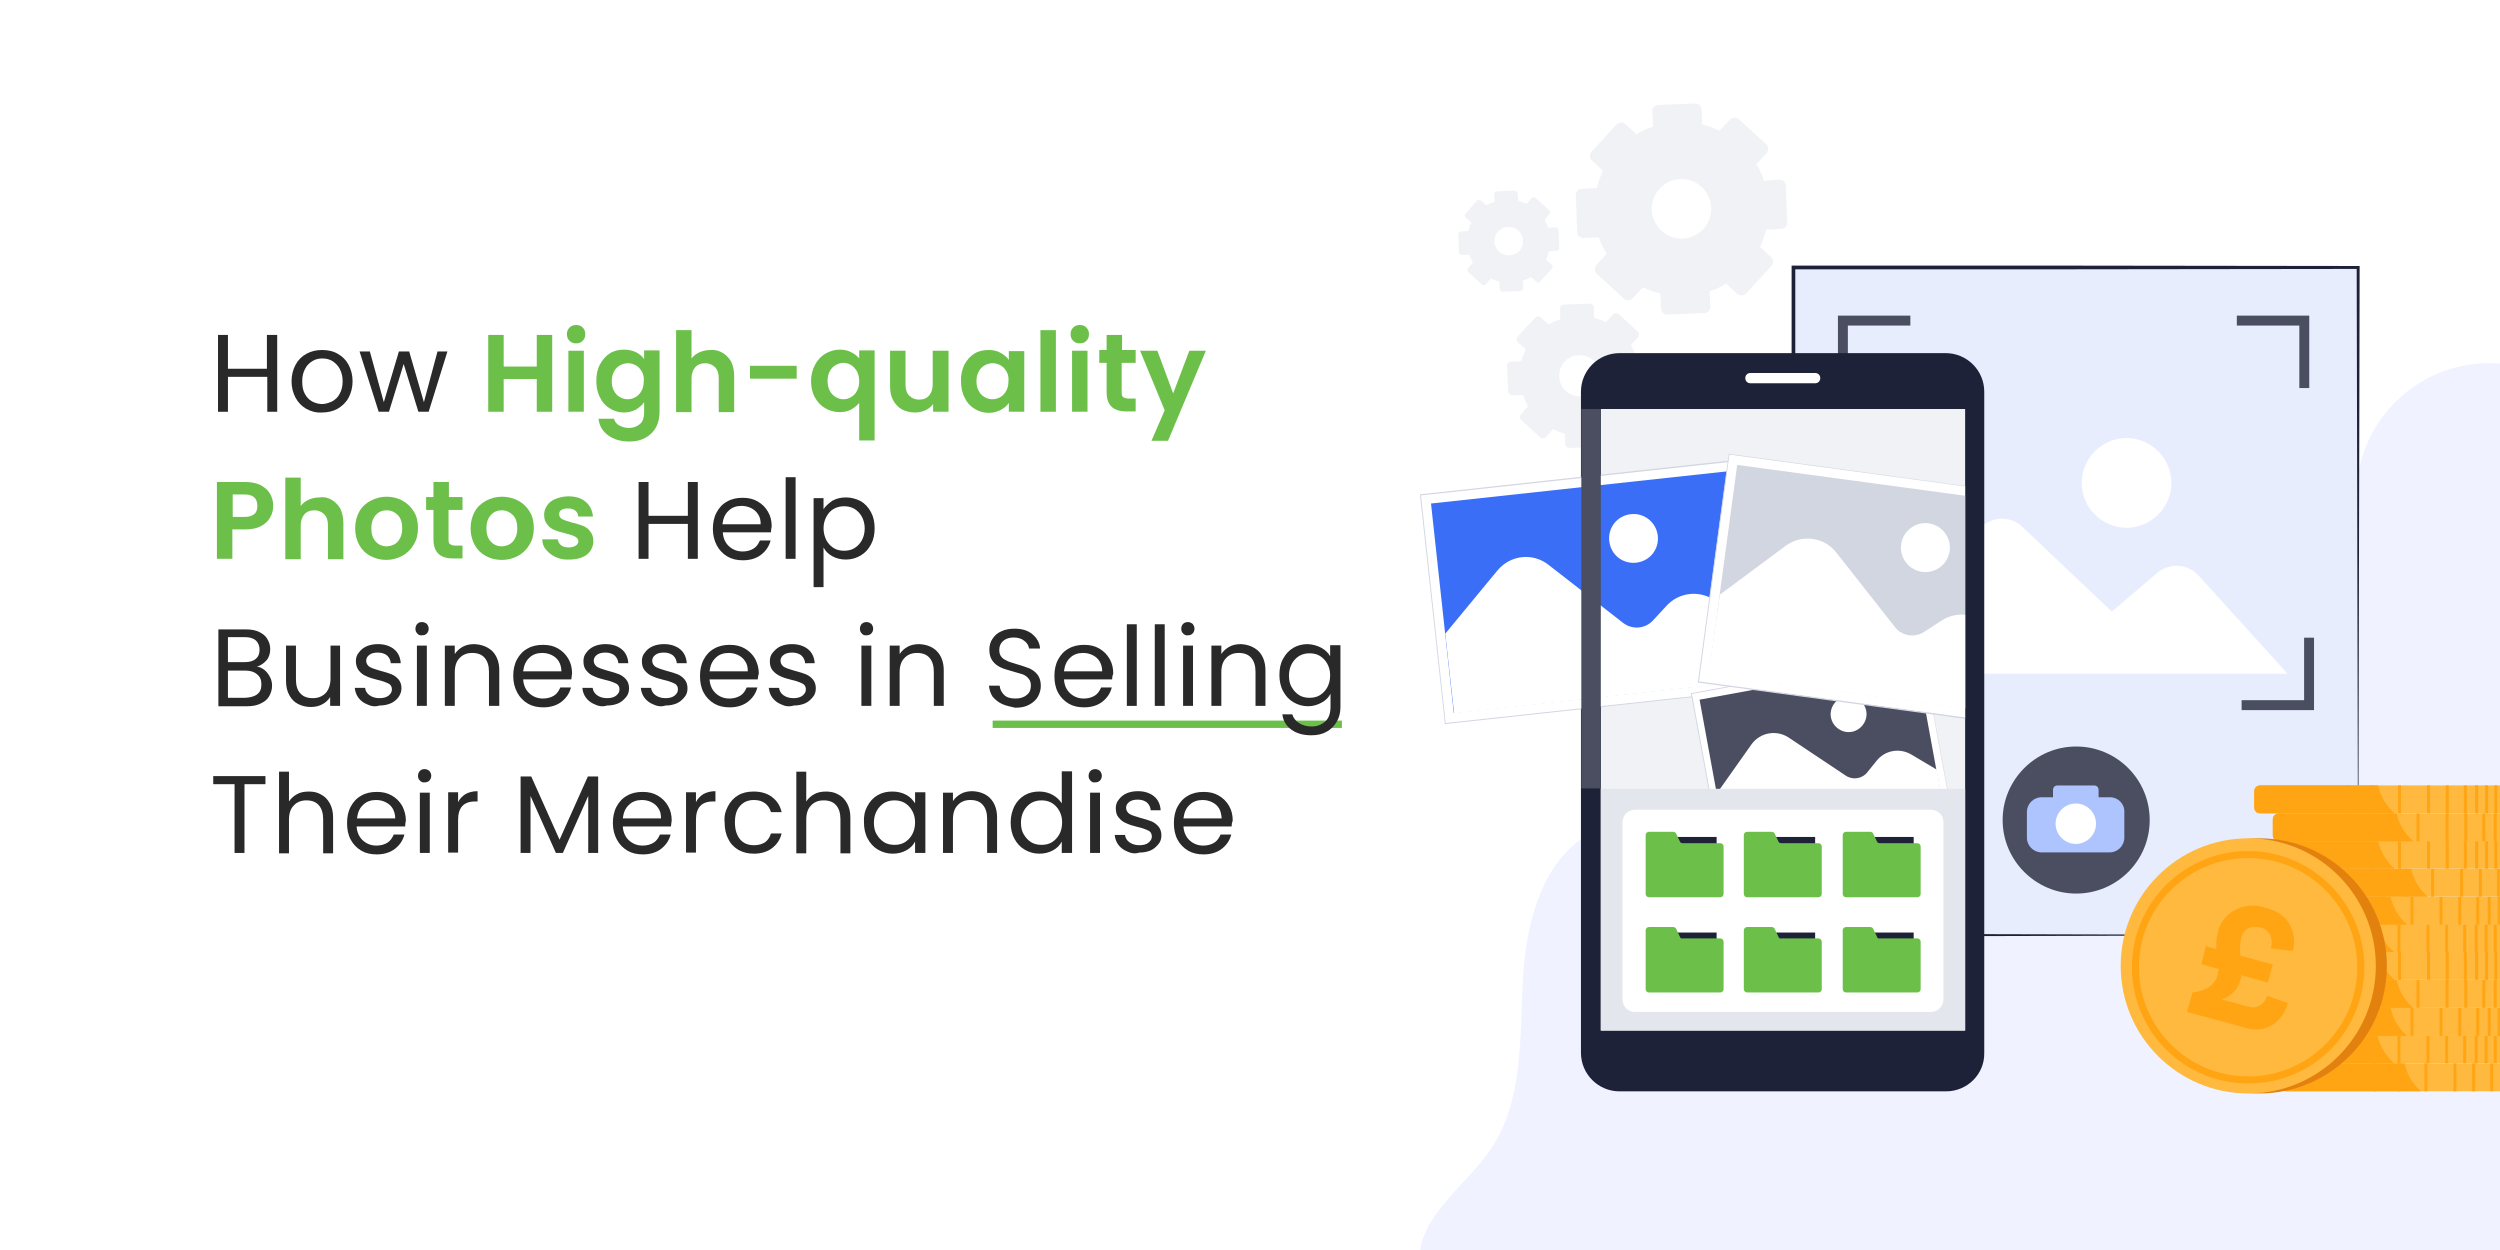 <?xml version="1.0" encoding="utf-8"?>
<!-- Generator: Adobe Illustrator 27.0.0, SVG Export Plug-In . SVG Version: 6.00 Build 0)  -->
<svg version="1.1" id="Layer_1" xmlns="http://www.w3.org/2000/svg" xmlns:xlink="http://www.w3.org/1999/xlink" x="0px" y="0px"
	 viewBox="0 0 680 340" style="enable-background:new 0 0 680 340;" xml:space="preserve">
<rect x="0" y="0" width="680" height="340" fill="#333333" stroke="none"/>
<style type="text/css">
	.st0{clip-path:url(#SVGID_00000086679848259715616320000008708803615969089674_);}
	.st1{fill:#FFFFFF;}
	.st2{fill:#F0F3FF;}
	.st3{fill:#6CC04A;}
	.st4{enable-background:new    ;}
	.st5{fill:#292929;}
	.st6{clip-path:url(#SVGID_00000096771502921930898570000015652970667523624834_);}
	.st7{fill:#F1F2F5;}
	.st8{fill:#E7EDFC;}
	.st9{fill:#1D2238;}
	.st10{fill:#4A4E60;}
	.st11{fill:#ADC4FF;}
	.st12{fill:#D2D6E1;}
	.st13{fill:#3B6EF6;}
	.st14{clip-path:url(#SVGID_00000111887723025487037570000001187742480426956948_);}
	.st15{clip-path:url(#SVGID_00000092452358401579562340000005397106083389535410_);}
	.st16{fill:#E4E6ED;}
	.st17{fill:#FFB93E;}
	.st18{fill:#FFA412;}
	.st19{fill:#E2810E;}
</style>
<g>
	<defs>
		<rect id="SVGID_1_" y="0" width="680" height="340"/>
	</defs>
	<clipPath id="SVGID_00000170274623443958073390000014314275281597074607_">
		<use xlink:href="#SVGID_1_"  style="overflow:visible;"/>
	</clipPath>
	
		<g id="How_High-quality_Photos_Help_Businesses_in_Selling_Their_Merchandise" style="clip-path:url(#SVGID_00000170274623443958073390000014314275281597074607_);">
		<rect y="0" class="st1" width="680" height="340"/>
		<path id="Path_953" class="st2" d="M500.3,415c-12.5,8.8-30-0.4-39.7-12.2s-16.9-26.6-30.5-33.5c-8-4-17.2-4.7-25.7-7.5
			c-8.5-2.8-17.1-8.9-18.1-17.7c-1.5-12.6,12-21,19.1-31.4c8.9-13,8-30.1,8.8-45.9c0.8-15.8,5.3-33.8,19.5-40.7
			c23.6-11.4,55.9,15.9,75.9-1c13.1-11,9.6-33.1,20.8-46.2c12.4-14.5,35.2-10.8,53.9-6.7s42.6,5,51.9-11.7c5.7-10.2,3-22.9,5.8-34.3
			c4.8-19.3,24.3-31.1,43.6-26.4c9.3,2.3,17.3,8.2,22.3,16.4c42,70.1,14.2,162.8,15.7,244.5c0.3,15.6-0.4,33.1-11.8,43.7
			c-10.5,9.7-26.2,9.9-40.5,9.7C615.2,413.4,556.3,416,500.3,415z"/>
		<path id="Rectangle_1513" class="st3" d="M270,196h95v2h-95V196z"/>
		<g class="st4">
			<path class="st5" d="M75.4,91.1V112h-2.7v-9.5H62v9.5h-2.7V91.1H62v9.2h10.6v-9.2H75.4z"/>
			<path class="st5" d="M83.3,111.2c-1.2-0.7-2.2-1.7-2.9-3c-0.7-1.3-1.1-2.8-1.1-4.5c0-1.7,0.4-3.2,1.1-4.5s1.7-2.3,3-3
				c1.3-0.7,2.7-1,4.2-1c1.6,0,3,0.3,4.2,1c1.3,0.7,2.3,1.7,3,3c0.7,1.3,1.1,2.8,1.1,4.5c0,1.7-0.4,3.2-1.1,4.5s-1.8,2.3-3,3
				c-1.3,0.7-2.7,1-4.3,1C86,112.3,84.6,111.9,83.3,111.2z M90.3,109.2c0.9-0.5,1.6-1.1,2.1-2.1c0.5-0.9,0.8-2,0.8-3.4
				s-0.3-2.4-0.8-3.4c-0.5-0.9-1.2-1.6-2-2.1c-0.8-0.5-1.8-0.7-2.7-0.7c-1,0-1.9,0.2-2.7,0.7s-1.5,1.1-2,2.1c-0.5,0.9-0.8,2-0.8,3.4
				c0,1.3,0.2,2.5,0.7,3.4c0.5,0.9,1.1,1.6,2,2.1c0.8,0.4,1.7,0.7,2.7,0.7C88.5,109.9,89.4,109.6,90.3,109.2z"/>
			<path class="st5" d="M121.7,95.6l-5.1,16.4h-2.8l-4-13l-4,13H103l-5.2-16.4h2.8l3.8,13.8l4.1-13.8h2.8l4,13.8l3.7-13.8H121.7z"/>
		</g>
		<g class="st4">
			<path class="st3" d="M150.2,91.1V112H146v-8.9h-9v8.9h-4.2V91.1h4.2v8.6h9v-8.6H150.2z"/>
			<path class="st3" d="M154.9,92.7c-0.5-0.5-0.7-1.1-0.7-1.8s0.2-1.3,0.7-1.8c0.5-0.5,1.1-0.7,1.8-0.7c0.7,0,1.4,0.2,1.8,0.7
				c0.5,0.5,0.7,1.1,0.7,1.8s-0.2,1.3-0.7,1.8s-1.1,0.7-1.8,0.7C156,93.4,155.4,93.2,154.9,92.7z M158.8,95.4V112h-4.2V95.4H158.8z"
				/>
			<path class="st3" d="M173,95.8c0.9,0.5,1.7,1.1,2.2,1.9v-2.4h4.2v16.7c0,1.5-0.3,2.9-0.9,4.1c-0.6,1.2-1.6,2.2-2.8,2.9
				c-1.2,0.7-2.7,1.1-4.5,1.1c-2.4,0-4.3-0.6-5.8-1.7c-1.5-1.1-2.4-2.6-2.6-4.5h4.2c0.2,0.8,0.7,1.4,1.4,1.8
				c0.7,0.4,1.6,0.7,2.7,0.7c1.2,0,2.2-0.4,3-1.1c0.8-0.7,1.1-1.8,1.1-3.3v-2.6c-0.5,0.8-1.3,1.4-2.2,2c-1,0.5-2,0.8-3.3,0.8
				c-1.4,0-2.7-0.4-3.8-1.1c-1.2-0.7-2.1-1.7-2.7-3c-0.7-1.3-1-2.8-1-4.5c0-1.7,0.3-3.2,1-4.5c0.7-1.3,1.6-2.3,2.7-3
				c1.1-0.7,2.4-1,3.9-1C171,95.1,172.1,95.4,173,95.8z M174.6,101.1c-0.4-0.7-0.9-1.3-1.6-1.7c-0.7-0.4-1.4-0.6-2.2-0.6
				c-0.8,0-1.5,0.2-2.2,0.6s-1.2,0.9-1.6,1.7c-0.4,0.7-0.6,1.6-0.6,2.6s0.2,1.9,0.6,2.6c0.4,0.8,0.9,1.3,1.6,1.7
				c0.7,0.4,1.4,0.6,2.1,0.6c0.8,0,1.5-0.2,2.2-0.6c0.7-0.4,1.2-1,1.6-1.7c0.4-0.7,0.6-1.6,0.6-2.6
				C175.2,102.7,175,101.8,174.6,101.1z"/>
			<path class="st3" d="M196.6,96c1,0.6,1.7,1.4,2.3,2.4c0.5,1.1,0.8,2.4,0.8,3.9v9.8h-4.2v-9.2c0-1.3-0.3-2.3-1-3
				c-0.7-0.7-1.6-1.1-2.7-1.1c-1.2,0-2.1,0.4-2.7,1.1s-1,1.7-1,3v9.2h-4.2V89.8h4.2v7.7c0.5-0.7,1.3-1.3,2.2-1.7
				c0.9-0.4,1.9-0.6,3-0.6C194.5,95.1,195.6,95.4,196.6,96z"/>
			<path class="st3" d="M216.7,99.5v3.5H204v-3.5H216.7z"/>
			<path class="st3" d="M221.7,99.2c0.7-1.3,1.6-2.3,2.8-3c1.2-0.7,2.5-1.1,3.9-1.1c1.2,0,2.2,0.2,3.1,0.7c0.9,0.4,1.6,1,2.2,1.7
				v-2.2h4.2v24.5h-4.2v-10.2c-0.6,0.7-1.3,1.3-2.2,1.8c-0.9,0.5-2,0.7-3.2,0.7c-1.4,0-2.7-0.4-3.9-1.1c-1.2-0.7-2.1-1.7-2.8-3
				c-0.7-1.3-1-2.8-1-4.4S221,100.5,221.7,99.2z M233.1,101c-0.4-0.7-1-1.3-1.6-1.7s-1.4-0.6-2.1-0.6c-0.7,0-1.4,0.2-2.1,0.6
				c-0.7,0.4-1.2,0.9-1.6,1.7c-0.4,0.7-0.6,1.6-0.6,2.6c0,1,0.2,1.9,0.6,2.7c0.4,0.8,1,1.3,1.6,1.7c0.7,0.4,1.4,0.6,2.1,0.6
				c0.8,0,1.5-0.2,2.1-0.6c0.7-0.4,1.2-0.9,1.6-1.7c0.4-0.7,0.6-1.6,0.6-2.6C233.7,102.7,233.5,101.8,233.1,101z"/>
			<path class="st3" d="M258,95.4V112h-4.2v-2.1c-0.5,0.7-1.2,1.3-2.1,1.7c-0.9,0.4-1.8,0.6-2.8,0.6c-1.3,0-2.5-0.3-3.5-0.8
				c-1-0.5-1.8-1.4-2.4-2.4c-0.6-1.1-0.9-2.3-0.9-3.8v-9.8h4.2v9.2c0,1.3,0.3,2.3,1,3s1.6,1.1,2.7,1.1c1.2,0,2.1-0.4,2.7-1.1
				s1-1.7,1-3v-9.2H258z"/>
			<path class="st3" d="M262.3,99.2c0.7-1.3,1.6-2.3,2.7-3c1.1-0.7,2.4-1,3.9-1c1.2,0,2.3,0.2,3.3,0.8s1.7,1.1,2.2,1.9v-2.4h4.2V112
				h-4.2v-2.4c-0.5,0.8-1.3,1.4-2.2,1.9c-1,0.5-2,0.8-3.3,0.8c-1.4,0-2.7-0.4-3.8-1.1c-1.2-0.7-2.1-1.7-2.7-3c-0.7-1.3-1-2.8-1-4.5
				C261.3,102,261.7,100.5,262.3,99.2z M273.8,101.1c-0.4-0.7-0.9-1.3-1.6-1.7c-0.7-0.4-1.4-0.6-2.2-0.6c-0.8,0-1.5,0.2-2.2,0.6
				s-1.2,0.9-1.6,1.7c-0.4,0.7-0.6,1.6-0.6,2.6s0.2,1.9,0.6,2.6c0.4,0.8,0.9,1.3,1.6,1.7c0.7,0.4,1.4,0.6,2.1,0.6
				c0.8,0,1.5-0.2,2.2-0.6c0.7-0.4,1.2-1,1.6-1.7c0.4-0.7,0.6-1.6,0.6-2.6C274.4,102.7,274.2,101.8,273.8,101.1z"/>
			<path class="st3" d="M287.2,89.8V112H283V89.8H287.2z"/>
			<path class="st3" d="M291.9,92.7c-0.5-0.5-0.7-1.1-0.7-1.8s0.2-1.3,0.7-1.8c0.5-0.5,1.1-0.7,1.8-0.7c0.7,0,1.4,0.2,1.8,0.7
				c0.5,0.5,0.7,1.1,0.7,1.8s-0.2,1.3-0.7,1.8s-1.1,0.7-1.8,0.7C293,93.4,292.4,93.2,291.9,92.7z M295.8,95.4V112h-4.2V95.4H295.8z"
				/>
			<path class="st3" d="M305.1,98.8v8c0,0.6,0.1,1,0.4,1.2s0.7,0.4,1.4,0.4h2v3.5h-2.6c-3.5,0-5.3-1.7-5.3-5.2v-8h-2v-3.5h2v-4.1
				h4.2v4.1h3.7v3.5H305.1z"/>
			<path class="st3" d="M328,95.4l-10.3,24.5h-4.5l3.6-8.3l-6.7-16.2h4.7l4.3,11.6l4.4-11.6H328z"/>
		</g>
		<g class="st4">
			<path class="st3" d="M73.5,140.7c-0.5,1-1.4,1.8-2.5,2.4c-1.1,0.6-2.6,0.9-4.3,0.9h-3.5v8h-4.2v-20.9h7.7c1.6,0,3,0.3,4.1,0.8
				c1.1,0.6,2,1.3,2.6,2.3c0.6,1,0.9,2.1,0.9,3.3C74.3,138.7,74.1,139.7,73.5,140.7z M69.2,139.8c0.6-0.5,0.8-1.3,0.8-2.2
				c0-2-1.1-3.1-3.4-3.1h-3.3v6.1h3.3C67.8,140.6,68.6,140.3,69.2,139.8z"/>
			<path class="st3" d="M90.3,136c1,0.6,1.7,1.4,2.3,2.4c0.5,1.1,0.8,2.4,0.8,3.9v9.8h-4.2v-9.2c0-1.3-0.3-2.3-1-3s-1.6-1.1-2.7-1.1
				c-1.2,0-2.1,0.4-2.7,1.1s-1,1.7-1,3v9.2h-4.2v-22.2h4.2v7.7c0.5-0.7,1.3-1.3,2.2-1.7c0.9-0.4,1.9-0.6,3-0.6
				C88.2,135.1,89.3,135.4,90.3,136z"/>
			<path class="st3" d="M100.7,151.2c-1.3-0.7-2.3-1.7-3-3c-0.7-1.3-1.1-2.8-1.1-4.5s0.4-3.2,1.1-4.5s1.8-2.3,3.1-3s2.8-1.1,4.4-1.1
				c1.6,0,3,0.4,4.3,1.1c1.3,0.7,2.3,1.7,3.1,3s1.1,2.8,1.1,4.5s-0.4,3.2-1.2,4.5c-0.8,1.3-1.8,2.3-3.1,3c-1.3,0.7-2.8,1.1-4.4,1.1
				C103.5,152.3,102,151.9,100.7,151.2z M107.2,148.1c0.7-0.4,1.2-0.9,1.6-1.7c0.4-0.7,0.6-1.6,0.6-2.7c0-1.6-0.4-2.8-1.2-3.6
				c-0.8-0.8-1.8-1.3-3-1.3c-1.2,0-2.2,0.4-3,1.3c-0.8,0.9-1.2,2.1-1.2,3.6s0.4,2.8,1.2,3.6c0.8,0.9,1.8,1.3,3,1.3
				C105.8,148.6,106.5,148.4,107.2,148.1z"/>
			<path class="st3" d="M122,138.8v8c0,0.6,0.1,1,0.4,1.2c0.3,0.2,0.7,0.4,1.4,0.4h2v3.5h-2.6c-3.5,0-5.3-1.7-5.3-5.2v-8h-2v-3.5h2
				v-4.1h4.2v4.1h3.7v3.5H122z"/>
			<path class="st3" d="M132.1,151.2c-1.3-0.7-2.3-1.7-3-3s-1.1-2.8-1.1-4.5s0.4-3.2,1.1-4.5s1.8-2.3,3.1-3c1.3-0.7,2.8-1.1,4.4-1.1
				s3,0.4,4.4,1.1c1.3,0.7,2.3,1.7,3.1,3s1.1,2.8,1.1,4.5s-0.4,3.2-1.2,4.5c-0.8,1.3-1.8,2.3-3.1,3c-1.3,0.7-2.8,1.1-4.4,1.1
				C134.8,152.3,133.3,151.9,132.1,151.2z M138.5,148.1c0.7-0.4,1.2-0.9,1.6-1.7c0.4-0.7,0.6-1.6,0.6-2.7c0-1.6-0.4-2.8-1.2-3.6
				c-0.8-0.8-1.8-1.3-3-1.3s-2.2,0.4-3,1.3c-0.8,0.9-1.2,2.1-1.2,3.6s0.4,2.8,1.2,3.6c0.8,0.9,1.8,1.3,3,1.3
				C137.1,148.6,137.9,148.4,138.5,148.1z"/>
			<path class="st3" d="M151.1,151.5c-1.1-0.5-1.9-1.2-2.6-2s-1-1.8-1-2.8h4.2c0.1,0.6,0.4,1.2,0.9,1.6c0.5,0.4,1.2,0.6,2.1,0.6
				c0.8,0,1.4-0.2,1.9-0.5s0.7-0.7,0.7-1.2c0-0.5-0.3-0.9-0.8-1.2c-0.5-0.3-1.4-0.6-2.6-0.9c-1.2-0.3-2.3-0.6-3-0.9
				c-0.8-0.3-1.5-0.8-2-1.5c-0.6-0.7-0.9-1.5-0.9-2.7c0-0.9,0.3-1.8,0.8-2.5c0.5-0.8,1.3-1.4,2.3-1.8c1-0.4,2.2-0.7,3.5-0.7
				c2,0,3.6,0.5,4.7,1.5c1.2,1,1.8,2.3,2,4h-4c-0.1-0.7-0.3-1.2-0.8-1.6c-0.5-0.4-1.1-0.6-2-0.6c-0.8,0-1.3,0.1-1.8,0.4
				s-0.6,0.7-0.6,1.2c0,0.6,0.3,1,0.8,1.3c0.6,0.3,1.4,0.6,2.6,0.9c1.2,0.3,2.2,0.6,3,0.9c0.8,0.3,1.5,0.8,2,1.5
				c0.6,0.7,0.9,1.6,0.9,2.7c0,1-0.3,1.8-0.8,2.6c-0.5,0.8-1.3,1.4-2.3,1.8c-1,0.4-2.1,0.6-3.5,0.6
				C153.4,152.3,152.2,152,151.1,151.5z"/>
		</g>
		<g class="st4">
			<path class="st5" d="M189.8,131.1V152h-2.7v-9.5h-10.7v9.5h-2.7v-20.9h2.7v9.2h10.7v-9.2H189.8z"/>
			<path class="st5" d="M209.7,144.8h-13.1c0.1,1.6,0.7,2.9,1.7,3.8c1,0.9,2.2,1.4,3.7,1.4c1.2,0,2.2-0.3,3-0.8
				c0.8-0.5,1.3-1.3,1.7-2.2h2.9c-0.4,1.6-1.3,2.9-2.6,3.9c-1.3,1-3,1.5-4.9,1.5c-1.6,0-3-0.3-4.2-1c-1.2-0.7-2.2-1.7-2.9-3
				c-0.7-1.3-1.1-2.8-1.1-4.5c0-1.7,0.3-3.2,1-4.5c0.7-1.3,1.6-2.3,2.9-3c1.2-0.7,2.6-1,4.2-1c1.6,0,2.9,0.3,4.1,1
				c1.2,0.7,2.1,1.6,2.8,2.8s1,2.5,1,4C209.8,143.7,209.7,144.2,209.7,144.8z M206.2,139.9c-0.5-0.8-1.1-1.3-1.9-1.7
				c-0.8-0.4-1.7-0.6-2.6-0.6c-1.4,0-2.6,0.4-3.5,1.3c-1,0.9-1.5,2.1-1.7,3.7h10.4C206.9,141.5,206.7,140.6,206.2,139.9z"/>
			<path class="st5" d="M216.4,129.8V152h-2.7v-22.2H216.4z"/>
			<path class="st5" d="M226.4,136.2c1.1-0.6,2.3-0.9,3.7-0.9c1.5,0,2.8,0.4,4,1c1.2,0.7,2.1,1.7,2.8,3c0.7,1.3,1,2.7,1,4.4
				c0,1.7-0.3,3.1-1,4.4c-0.7,1.3-1.6,2.3-2.8,3c-1.2,0.7-2.5,1.1-4,1.1c-1.4,0-2.6-0.3-3.7-0.9c-1.1-0.6-1.9-1.4-2.4-2.4v10.8h-2.7
				v-24.2h2.7v3C224.5,137.7,225.4,136.9,226.4,136.2z M234.4,140.5c-0.5-0.9-1.2-1.6-2-2.1c-0.9-0.5-1.8-0.7-2.8-0.7
				c-1,0-1.9,0.2-2.8,0.7c-0.9,0.5-1.5,1.2-2,2.1c-0.5,0.9-0.8,2-0.8,3.2c0,1.2,0.3,2.3,0.8,3.3c0.5,0.9,1.2,1.6,2,2.1
				c0.8,0.5,1.8,0.7,2.8,0.7c1,0,2-0.2,2.8-0.7c0.8-0.5,1.5-1.2,2-2.1s0.8-2,0.8-3.3C235.2,142.5,234.9,141.4,234.4,140.5z"/>
		</g>
		<g class="st4">
			<path class="st5" d="M71.9,182.2c0.6,0.5,1.1,1.1,1.5,1.9c0.4,0.7,0.6,1.5,0.6,2.4c0,1.1-0.3,2-0.8,2.9c-0.5,0.9-1.3,1.5-2.4,2
				c-1,0.5-2.2,0.7-3.6,0.7h-7.8v-20.9h7.5c1.4,0,2.6,0.2,3.6,0.7c1,0.5,1.8,1.1,2.2,1.9c0.5,0.8,0.8,1.7,0.8,2.7
				c0,1.2-0.3,2.3-1,3.1c-0.7,0.8-1.6,1.4-2.7,1.8C70.5,181.3,71.2,181.7,71.9,182.2z M62,180.1h4.6c1.3,0,2.3-0.3,3-0.9
				c0.7-0.6,1-1.4,1-2.5c0-1.1-0.4-1.9-1-2.5c-0.7-0.6-1.7-0.9-3-0.9H62V180.1z M70,188.8c0.8-0.6,1.1-1.5,1.1-2.7
				c0-1.2-0.4-2.1-1.2-2.7c-0.8-0.7-1.9-1-3.2-1H62v7.4h4.8C68.2,189.7,69.3,189.4,70,188.8z"/>
			<path class="st5" d="M92.5,175.6V192h-2.7v-2.4c-0.5,0.8-1.2,1.5-2.2,2c-0.9,0.5-2,0.7-3.1,0.7c-1.3,0-2.4-0.3-3.4-0.8
				s-1.8-1.3-2.4-2.4c-0.6-1.1-0.9-2.3-0.9-3.9v-9.6h2.7v9.3c0,1.6,0.4,2.9,1.2,3.7c0.8,0.9,1.9,1.3,3.4,1.3c1.5,0,2.6-0.5,3.5-1.4
				c0.8-0.9,1.3-2.2,1.3-3.9v-9H92.5z"/>
			<path class="st5" d="M99.9,191.6c-1-0.4-1.8-1-2.4-1.8c-0.6-0.8-0.9-1.7-1-2.7h2.8c0.1,0.8,0.5,1.5,1.2,2
				c0.7,0.5,1.6,0.8,2.7,0.8c1,0,1.9-0.2,2.5-0.7c0.6-0.5,0.9-1,0.9-1.7c0-0.7-0.3-1.3-1-1.6c-0.6-0.3-1.6-0.7-3-1
				c-1.2-0.3-2.2-0.6-3-1c-0.8-0.3-1.4-0.8-2-1.5c-0.5-0.7-0.8-1.5-0.8-2.6c0-0.8,0.2-1.6,0.8-2.3c0.5-0.7,1.2-1.3,2.1-1.7
				c0.9-0.4,2-0.6,3.1-0.6c1.8,0,3.3,0.5,4.4,1.4s1.7,2.2,1.8,3.8h-2.7c-0.1-0.9-0.4-1.5-1-2.1c-0.6-0.5-1.5-0.8-2.5-0.8
				c-1,0-1.8,0.2-2.3,0.6c-0.6,0.4-0.9,1-0.9,1.6c0,0.5,0.2,1,0.5,1.3c0.3,0.4,0.8,0.6,1.3,0.8c0.5,0.2,1.3,0.4,2.2,0.7
				c1.2,0.3,2.1,0.6,2.9,0.9c0.7,0.3,1.4,0.8,1.9,1.4c0.5,0.6,0.8,1.4,0.8,2.4c0,0.9-0.3,1.7-0.8,2.4c-0.5,0.7-1.2,1.3-2.1,1.7
				c-0.9,0.4-2,0.6-3.1,0.6C102,192.3,100.9,192.1,99.9,191.6z"/>
			<path class="st5" d="M113.5,172.3c-0.4-0.4-0.5-0.8-0.5-1.3s0.2-1,0.5-1.3c0.4-0.4,0.8-0.5,1.3-0.5c0.5,0,0.9,0.2,1.3,0.5
				c0.3,0.4,0.5,0.8,0.5,1.3s-0.2,1-0.5,1.3c-0.4,0.4-0.8,0.5-1.3,0.5C114.3,172.9,113.8,172.7,113.5,172.3z M116.1,175.6V192h-2.7
				v-16.4H116.1z"/>
			<path class="st5" d="M133.9,177.1c1.2,1.2,1.9,3,1.9,5.2v9.7H133v-9.3c0-1.6-0.4-2.9-1.2-3.8c-0.8-0.9-1.9-1.3-3.4-1.3
				c-1.4,0-2.6,0.5-3.4,1.4c-0.9,0.9-1.3,2.2-1.3,3.9v9.1H121v-16.4h2.7v2.3c0.5-0.8,1.3-1.5,2.2-2c0.9-0.5,2-0.7,3.1-0.7
				C131,175.3,132.6,175.9,133.9,177.1z"/>
			<path class="st5" d="M155.4,184.8h-13.1c0.1,1.6,0.7,2.9,1.7,3.8c1,0.9,2.2,1.4,3.7,1.4c1.2,0,2.2-0.3,3-0.8
				c0.8-0.5,1.3-1.3,1.7-2.2h2.9c-0.4,1.6-1.3,2.9-2.6,3.9s-3,1.5-4.9,1.5c-1.6,0-3-0.3-4.2-1c-1.2-0.7-2.2-1.7-2.9-3
				c-0.7-1.3-1.1-2.8-1.1-4.5c0-1.7,0.3-3.2,1-4.5c0.7-1.3,1.6-2.3,2.9-3c1.2-0.7,2.6-1,4.2-1c1.6,0,2.9,0.3,4.1,1
				c1.2,0.7,2.1,1.6,2.8,2.8s1,2.5,1,4C155.5,183.7,155.5,184.2,155.4,184.8z M152,179.9c-0.5-0.8-1.1-1.3-1.9-1.7
				c-0.8-0.4-1.7-0.6-2.6-0.6c-1.4,0-2.6,0.4-3.5,1.3c-1,0.9-1.5,2.1-1.7,3.7h10.4C152.7,181.5,152.4,180.6,152,179.9z"/>
			<path class="st5" d="M161.8,191.6c-1-0.4-1.8-1-2.4-1.8s-0.9-1.7-1-2.7h2.8c0.1,0.8,0.5,1.5,1.2,2c0.7,0.5,1.6,0.8,2.7,0.8
				c1,0,1.9-0.2,2.5-0.7c0.6-0.5,0.9-1,0.9-1.7c0-0.7-0.3-1.3-1-1.6c-0.6-0.3-1.6-0.7-3-1c-1.2-0.3-2.2-0.6-3-1
				c-0.8-0.3-1.4-0.8-2-1.5c-0.6-0.7-0.8-1.5-0.8-2.6c0-0.8,0.2-1.6,0.8-2.3c0.5-0.7,1.2-1.3,2.1-1.7s2-0.6,3.1-0.6
				c1.8,0,3.3,0.5,4.4,1.4s1.7,2.2,1.8,3.8h-2.7c-0.1-0.9-0.4-1.5-1-2.1c-0.6-0.5-1.5-0.8-2.5-0.8c-1,0-1.8,0.2-2.3,0.6
				c-0.6,0.4-0.9,1-0.9,1.6c0,0.5,0.2,1,0.5,1.3c0.3,0.4,0.8,0.6,1.3,0.8s1.3,0.4,2.2,0.7c1.2,0.3,2.1,0.6,2.9,0.9
				c0.7,0.3,1.4,0.8,1.9,1.4c0.5,0.6,0.8,1.4,0.8,2.4c0,0.9-0.2,1.7-0.8,2.4s-1.2,1.3-2.1,1.7c-0.9,0.4-2,0.6-3.1,0.6
				C163.9,192.3,162.8,192.1,161.8,191.6z"/>
			<path class="st5" d="M177.7,191.6c-1-0.4-1.8-1-2.4-1.8s-0.9-1.7-1-2.7h2.8c0.1,0.8,0.5,1.5,1.2,2c0.7,0.5,1.6,0.8,2.7,0.8
				c1,0,1.9-0.2,2.5-0.7c0.6-0.5,0.9-1,0.9-1.7c0-0.7-0.3-1.3-1-1.6c-0.6-0.3-1.6-0.7-3-1c-1.2-0.3-2.2-0.6-3-1
				c-0.8-0.3-1.4-0.8-2-1.5c-0.6-0.7-0.8-1.5-0.8-2.6c0-0.8,0.2-1.6,0.8-2.3c0.5-0.7,1.2-1.3,2.1-1.7s2-0.6,3.1-0.6
				c1.8,0,3.3,0.5,4.4,1.4s1.7,2.2,1.8,3.8h-2.7c-0.1-0.9-0.4-1.5-1-2.1c-0.6-0.5-1.5-0.8-2.5-0.8c-1,0-1.8,0.2-2.3,0.6
				c-0.6,0.4-0.9,1-0.9,1.6c0,0.5,0.2,1,0.5,1.3c0.3,0.4,0.8,0.6,1.3,0.8s1.3,0.4,2.2,0.7c1.2,0.3,2.1,0.6,2.9,0.9
				c0.7,0.3,1.4,0.8,1.9,1.4c0.5,0.6,0.8,1.4,0.8,2.4c0,0.9-0.2,1.7-0.8,2.4s-1.2,1.3-2.1,1.7c-0.9,0.4-2,0.6-3.1,0.6
				C179.8,192.3,178.7,192.1,177.7,191.6z"/>
			<path class="st5" d="M206.1,184.8H193c0.1,1.6,0.7,2.9,1.7,3.8c1,0.9,2.2,1.4,3.7,1.4c1.2,0,2.2-0.3,3-0.8
				c0.8-0.5,1.3-1.3,1.7-2.2h2.9c-0.4,1.6-1.3,2.9-2.6,3.9c-1.3,1-3,1.5-4.9,1.5c-1.6,0-3-0.3-4.2-1c-1.2-0.7-2.2-1.7-2.9-3
				s-1-2.8-1-4.5c0-1.7,0.3-3.2,1-4.5c0.7-1.3,1.6-2.3,2.9-3c1.2-0.7,2.6-1,4.2-1c1.6,0,2.9,0.3,4.1,1c1.2,0.7,2.1,1.6,2.8,2.8
				c0.6,1.2,1,2.5,1,4C206.2,183.7,206.2,184.2,206.1,184.8z M202.7,179.9c-0.5-0.8-1.1-1.3-1.9-1.7c-0.8-0.4-1.7-0.6-2.6-0.6
				c-1.4,0-2.6,0.4-3.5,1.3c-1,0.9-1.5,2.1-1.7,3.7h10.4C203.4,181.5,203.2,180.6,202.7,179.9z"/>
			<path class="st5" d="M212.5,191.6c-1-0.4-1.8-1-2.4-1.8c-0.6-0.8-0.9-1.7-1-2.7h2.8c0.1,0.8,0.5,1.5,1.2,2
				c0.7,0.5,1.6,0.8,2.7,0.8c1,0,1.9-0.2,2.5-0.7c0.6-0.5,0.9-1,0.9-1.7c0-0.7-0.3-1.3-1-1.6c-0.6-0.3-1.6-0.7-3-1
				c-1.2-0.3-2.2-0.6-3-1s-1.4-0.8-2-1.5c-0.6-0.7-0.8-1.5-0.8-2.6c0-0.8,0.2-1.6,0.8-2.3s1.2-1.3,2.1-1.7c0.9-0.4,2-0.6,3.1-0.6
				c1.8,0,3.3,0.5,4.4,1.4c1.1,0.9,1.7,2.2,1.8,3.8H219c-0.1-0.9-0.4-1.5-1-2.1c-0.6-0.5-1.5-0.8-2.5-0.8c-1,0-1.8,0.2-2.3,0.6
				c-0.6,0.4-0.9,1-0.9,1.6c0,0.5,0.2,1,0.5,1.3c0.3,0.4,0.8,0.6,1.3,0.8c0.5,0.2,1.3,0.4,2.2,0.7c1.2,0.3,2.1,0.6,2.9,0.9
				c0.7,0.3,1.4,0.8,1.9,1.4c0.5,0.6,0.8,1.4,0.8,2.4c0,0.9-0.2,1.7-0.8,2.4s-1.2,1.3-2.1,1.7c-0.9,0.4-2,0.6-3.1,0.6
				C214.6,192.3,213.5,192.1,212.5,191.6z"/>
			<path class="st5" d="M234.4,172.3c-0.4-0.4-0.5-0.8-0.5-1.3s0.2-1,0.5-1.3s0.8-0.5,1.3-0.5c0.5,0,0.9,0.2,1.3,0.5
				c0.3,0.4,0.5,0.8,0.5,1.3s-0.2,1-0.5,1.3c-0.4,0.4-0.8,0.5-1.3,0.5C235.2,172.9,234.7,172.7,234.4,172.3z M237,175.6V192h-2.7
				v-16.4H237z"/>
			<path class="st5" d="M254.8,177.1c1.2,1.2,1.9,3,1.9,5.2v9.7H254v-9.3c0-1.6-0.4-2.9-1.2-3.8c-0.8-0.9-1.9-1.3-3.4-1.3
				c-1.4,0-2.6,0.5-3.4,1.4c-0.9,0.9-1.3,2.2-1.3,3.9v9.1h-2.7v-16.4h2.7v2.3c0.5-0.8,1.3-1.5,2.2-2c0.9-0.5,2-0.7,3.1-0.7
				C252,175.3,253.6,175.9,254.8,177.1z"/>
			<path class="st5" d="M272.6,191.5c-1.1-0.5-1.9-1.2-2.6-2c-0.6-0.9-0.9-1.9-1-3h2.9c0.1,1,0.5,1.8,1.2,2.5c0.7,0.7,1.7,1,3.1,1
				c1.3,0,2.3-0.3,3.1-1c0.8-0.6,1.1-1.5,1.1-2.5c0-0.8-0.2-1.5-0.7-2c-0.4-0.5-1-0.9-1.6-1.1s-1.6-0.5-2.7-0.8
				c-1.4-0.4-2.5-0.7-3.3-1.1c-0.8-0.4-1.5-0.9-2.1-1.7c-0.6-0.8-0.9-1.8-0.9-3.1c0-1.1,0.3-2.2,0.9-3c0.6-0.9,1.4-1.6,2.4-2
				c1-0.5,2.3-0.7,3.6-0.7c2,0,3.6,0.5,4.8,1.5c1.2,1,2,2.3,2.1,3.9h-3c-0.1-0.8-0.5-1.5-1.3-2.1c-0.7-0.6-1.7-0.9-2.9-0.9
				c-1.1,0-2.1,0.3-2.8,0.9c-0.7,0.6-1.1,1.4-1.1,2.5c0,0.8,0.2,1.4,0.6,1.9c0.4,0.5,1,0.8,1.6,1.1c0.6,0.3,1.5,0.5,2.7,0.9
				c1.4,0.4,2.5,0.8,3.3,1.1c0.8,0.4,1.6,0.9,2.2,1.7c0.6,0.8,0.9,1.8,0.9,3.1c0,1-0.3,2-0.8,2.9c-0.5,0.9-1.3,1.6-2.4,2.2
				s-2.3,0.8-3.8,0.8C274.9,192.2,273.7,192,272.6,191.5z"/>
			<path class="st5" d="M302.5,184.8h-13.1c0.1,1.6,0.7,2.9,1.7,3.8c1,0.9,2.2,1.4,3.7,1.4c1.2,0,2.2-0.3,3-0.8
				c0.8-0.5,1.3-1.3,1.7-2.2h2.9c-0.4,1.6-1.3,2.9-2.6,3.9c-1.3,1-3,1.5-4.9,1.5c-1.6,0-3-0.3-4.2-1c-1.2-0.7-2.2-1.7-2.9-3
				s-1-2.8-1-4.5c0-1.7,0.3-3.2,1-4.5c0.7-1.3,1.6-2.3,2.9-3c1.2-0.7,2.6-1,4.2-1c1.6,0,2.9,0.3,4.1,1c1.2,0.7,2.1,1.6,2.8,2.8
				s1,2.5,1,4C302.6,183.7,302.5,184.2,302.5,184.8z M299.1,179.9c-0.5-0.8-1.1-1.3-1.9-1.7c-0.8-0.4-1.7-0.6-2.6-0.6
				c-1.4,0-2.6,0.4-3.5,1.3c-1,0.9-1.5,2.1-1.7,3.7h10.4C299.8,181.5,299.5,180.6,299.1,179.9z"/>
			<path class="st5" d="M309.2,169.8V192h-2.7v-22.2H309.2z"/>
			<path class="st5" d="M316.8,169.8V192h-2.7v-22.2H316.8z"/>
			<path class="st5" d="M321.8,172.3c-0.4-0.4-0.5-0.8-0.5-1.3s0.2-1,0.5-1.3s0.8-0.5,1.3-0.5c0.5,0,0.9,0.2,1.3,0.5
				c0.3,0.4,0.5,0.8,0.5,1.3s-0.2,1-0.5,1.3c-0.4,0.4-0.8,0.5-1.3,0.5C322.6,172.9,322.2,172.7,321.8,172.3z M324.5,175.6V192h-2.7
				v-16.4H324.5z"/>
			<path class="st5" d="M342.3,177.1c1.2,1.2,1.9,3,1.9,5.2v9.7h-2.7v-9.3c0-1.6-0.4-2.9-1.2-3.8c-0.8-0.9-1.9-1.3-3.4-1.3
				c-1.4,0-2.6,0.5-3.4,1.4c-0.9,0.9-1.3,2.2-1.3,3.9v9.1h-2.7v-16.4h2.7v2.3c0.5-0.8,1.3-1.5,2.2-2c0.9-0.5,2-0.7,3.1-0.7
				C339.4,175.3,341,175.9,342.3,177.1z"/>
			<path class="st5" d="M359.4,176.2c1.1,0.6,1.9,1.4,2.4,2.3v-3h2.8v16.8c0,1.5-0.3,2.8-1,4s-1.6,2.1-2.7,2.7c-1.2,0.7-2.6,1-4.2,1
				c-2.2,0-4-0.5-5.4-1.5c-1.4-1-2.3-2.4-2.5-4.2h2.7c0.3,1,0.9,1.8,1.9,2.4c0.9,0.6,2.1,0.9,3.4,0.9c1.5,0,2.7-0.5,3.7-1.4
				c1-0.9,1.4-2.3,1.4-4v-3.5c-0.5,1-1.3,1.8-2.4,2.4c-1.1,0.6-2.3,1-3.7,1c-1.5,0-2.8-0.4-4-1.1c-1.2-0.7-2.1-1.7-2.8-3
				s-1-2.8-1-4.4c0-1.7,0.3-3.2,1-4.4c0.7-1.3,1.6-2.3,2.8-3c1.2-0.7,2.5-1,4-1C357.1,175.3,358.3,175.6,359.4,176.2z M361,180.5
				c-0.5-0.9-1.2-1.6-2-2.1c-0.8-0.5-1.8-0.7-2.8-0.7s-1.9,0.2-2.8,0.7c-0.8,0.5-1.5,1.2-2,2.1c-0.5,0.9-0.8,2-0.8,3.2
				c0,1.3,0.2,2.4,0.8,3.3c0.5,0.9,1.2,1.6,2,2.1c0.8,0.5,1.8,0.7,2.8,0.7s2-0.2,2.8-0.7c0.8-0.5,1.5-1.2,2-2.1s0.8-2,0.8-3.3
				S361.5,181.4,361,180.5z"/>
		</g>
		<g class="st4">
			<path class="st5" d="M72.2,211.1v2.2h-5.7V232h-2.7v-18.7H58v-2.2H72.2z"/>
			<path class="st5" d="M87.3,216.1c1,0.5,1.8,1.3,2.4,2.4c0.6,1.1,0.9,2.3,0.9,3.9v9.7h-2.7v-9.3c0-1.6-0.4-2.9-1.2-3.8
				c-0.8-0.9-1.9-1.3-3.4-1.3c-1.4,0-2.6,0.5-3.4,1.4c-0.9,0.9-1.3,2.2-1.3,3.9v9.1h-2.7v-22.2h2.7v8.1c0.5-0.8,1.3-1.5,2.2-2
				c0.9-0.5,2-0.7,3.2-0.7C85.2,215.3,86.3,215.5,87.3,216.1z"/>
			<path class="st5" d="M110.2,224.8H97c0.1,1.6,0.7,2.9,1.7,3.8c1,0.9,2.2,1.4,3.7,1.4c1.2,0,2.2-0.3,3-0.8
				c0.8-0.5,1.3-1.3,1.7-2.2h2.9c-0.4,1.6-1.3,2.9-2.6,3.9c-1.3,1-3,1.5-4.9,1.5c-1.6,0-3-0.3-4.2-1c-1.2-0.7-2.2-1.7-2.9-3
				c-0.7-1.3-1-2.8-1-4.5c0-1.7,0.3-3.2,1-4.5s1.6-2.3,2.9-3c1.2-0.7,2.6-1,4.2-1c1.6,0,2.9,0.3,4.1,1c1.2,0.7,2.1,1.6,2.8,2.8
				c0.6,1.2,1,2.5,1,4C110.3,223.7,110.2,224.2,110.2,224.8z M106.8,219.9c-0.5-0.8-1.1-1.3-1.9-1.7c-0.8-0.4-1.7-0.6-2.6-0.6
				c-1.4,0-2.6,0.4-3.5,1.3c-1,0.9-1.5,2.1-1.7,3.7h10.4C107.5,221.5,107.2,220.6,106.8,219.9z"/>
			<path class="st5" d="M114.2,212.3c-0.4-0.4-0.5-0.8-0.5-1.3s0.2-1,0.5-1.3c0.4-0.4,0.8-0.5,1.3-0.5c0.5,0,0.9,0.2,1.3,0.5
				c0.3,0.4,0.5,0.8,0.5,1.3s-0.2,1-0.5,1.3c-0.4,0.4-0.8,0.5-1.3,0.5C115,212.9,114.6,212.7,114.2,212.3z M116.9,215.6V232h-2.7
				v-16.4H116.9z"/>
			<path class="st5" d="M126.6,216c0.9-0.5,2-0.8,3.3-0.8v2.8h-0.7c-3.1,0-4.6,1.7-4.6,5v8.9h-2.7v-16.4h2.7v2.7
				C125,217.3,125.7,216.6,126.6,216z"/>
			<path class="st5" d="M162.7,211.2V232H160v-15.5l-6.9,15.5h-1.9l-6.9-15.5V232h-2.7v-20.8h2.9l7.7,17.2l7.7-17.2H162.7z"/>
			<path class="st5" d="M182.5,224.8h-13.1c0.1,1.6,0.7,2.9,1.7,3.8c1,0.9,2.2,1.4,3.7,1.4c1.2,0,2.2-0.3,3-0.8
				c0.8-0.5,1.3-1.3,1.7-2.2h2.9c-0.4,1.6-1.3,2.9-2.6,3.9s-3,1.5-4.9,1.5c-1.6,0-3-0.3-4.2-1c-1.2-0.7-2.2-1.7-2.9-3
				c-0.7-1.3-1.1-2.8-1.1-4.5c0-1.7,0.3-3.2,1-4.5c0.7-1.3,1.6-2.3,2.9-3c1.2-0.7,2.6-1,4.2-1c1.6,0,2.9,0.3,4.1,1
				c1.2,0.7,2.1,1.6,2.8,2.8s1,2.5,1,4C182.6,223.7,182.6,224.2,182.5,224.8z M179.1,219.9c-0.5-0.8-1.1-1.3-1.9-1.7
				c-0.8-0.4-1.7-0.6-2.6-0.6c-1.4,0-2.6,0.4-3.5,1.3c-1,0.9-1.5,2.1-1.7,3.7h10.4C179.8,221.5,179.6,220.6,179.1,219.9z"/>
			<path class="st5" d="M191.3,216c0.9-0.5,2-0.8,3.3-0.8v2.8h-0.7c-3.1,0-4.6,1.7-4.6,5v8.9h-2.7v-16.4h2.7v2.7
				C189.7,217.3,190.4,216.6,191.3,216z"/>
			<path class="st5" d="M198,219.3c0.7-1.3,1.6-2.3,2.8-3c1.2-0.7,2.6-1,4.2-1c2,0,3.7,0.5,5,1.5c1.3,1,2.2,2.3,2.6,4.1h-2.9
				c-0.3-1-0.8-1.8-1.6-2.4c-0.8-0.6-1.8-0.9-3-0.9c-1.6,0-2.8,0.5-3.8,1.6c-1,1.1-1.4,2.6-1.4,4.5c0,2,0.5,3.5,1.4,4.6
				s2.2,1.6,3.8,1.6c1.2,0,2.2-0.3,3-0.8c0.8-0.6,1.3-1.4,1.6-2.4h2.9c-0.4,1.7-1.3,3-2.6,4c-1.3,1-3,1.5-4.9,1.5
				c-1.6,0-2.9-0.3-4.2-1c-1.2-0.7-2.2-1.7-2.8-3c-0.7-1.3-1-2.8-1-4.5C196.9,222.1,197.3,220.6,198,219.3z"/>
			<path class="st5" d="M228,216.1c1,0.5,1.8,1.3,2.4,2.4c0.6,1.1,0.9,2.3,0.9,3.9v9.7h-2.7v-9.3c0-1.6-0.4-2.9-1.2-3.8
				c-0.8-0.9-1.9-1.3-3.4-1.3c-1.4,0-2.6,0.5-3.4,1.4c-0.9,0.9-1.3,2.2-1.3,3.9v9.1h-2.7v-22.2h2.7v8.1c0.5-0.8,1.3-1.5,2.2-2
				c0.9-0.5,2-0.7,3.2-0.7C225.8,215.3,227,215.5,228,216.1z"/>
			<path class="st5" d="M235.9,219.3c0.7-1.3,1.6-2.3,2.8-3c1.2-0.7,2.5-1,4-1c1.4,0,2.7,0.3,3.8,0.9c1.1,0.6,1.8,1.4,2.4,2.3v-3
				h2.8V232h-2.8v-3.1c-0.5,1-1.3,1.8-2.4,2.4c-1.1,0.6-2.3,0.9-3.7,0.9c-1.5,0-2.8-0.4-4-1.1c-1.2-0.7-2.1-1.7-2.8-3
				c-0.7-1.3-1-2.8-1-4.4C234.9,222,235.2,220.6,235.9,219.3z M248.1,220.5c-0.5-0.9-1.2-1.6-2-2.1c-0.9-0.5-1.8-0.7-2.8-0.7
				s-1.9,0.2-2.8,0.7c-0.8,0.5-1.5,1.2-2,2.1c-0.5,0.9-0.8,2-0.8,3.2c0,1.3,0.2,2.4,0.8,3.3c0.5,0.9,1.2,1.6,2,2.1
				c0.8,0.5,1.8,0.7,2.8,0.7s2-0.2,2.8-0.7c0.8-0.5,1.5-1.2,2-2.1c0.5-0.9,0.8-2,0.8-3.3S248.6,221.4,248.1,220.5z"/>
			<path class="st5" d="M269.3,217.1c1.2,1.2,1.9,3,1.9,5.2v9.7h-2.7v-9.3c0-1.6-0.4-2.9-1.2-3.8c-0.8-0.9-1.9-1.3-3.4-1.3
				c-1.4,0-2.6,0.5-3.4,1.4c-0.9,0.9-1.3,2.2-1.3,3.9v9.1h-2.7v-16.4h2.7v2.3c0.5-0.8,1.3-1.5,2.2-2c0.9-0.5,2-0.7,3.1-0.7
				C266.5,215.3,268.1,215.9,269.3,217.1z"/>
			<path class="st5" d="M275.9,219.3c0.7-1.3,1.6-2.3,2.8-3c1.2-0.7,2.5-1,4-1c1.3,0,2.5,0.3,3.6,0.9c1.1,0.6,1.9,1.4,2.5,2.3v-8.7
				h2.8V232h-2.8v-3.1c-0.5,1-1.3,1.8-2.4,2.4c-1.1,0.6-2.3,0.9-3.7,0.9c-1.5,0-2.8-0.4-4-1.1c-1.2-0.7-2.1-1.7-2.8-3
				c-0.7-1.3-1-2.8-1-4.4C274.9,222,275.3,220.6,275.9,219.3z M288.1,220.5c-0.5-0.9-1.2-1.6-2-2.1c-0.9-0.5-1.8-0.7-2.8-0.7
				s-1.9,0.2-2.8,0.7c-0.8,0.5-1.5,1.2-2,2.1c-0.5,0.9-0.8,2-0.8,3.2c0,1.3,0.2,2.4,0.8,3.3c0.5,0.9,1.2,1.6,2,2.1
				c0.8,0.5,1.8,0.7,2.8,0.7s2-0.2,2.8-0.7c0.8-0.5,1.5-1.2,2-2.1c0.5-0.9,0.8-2,0.8-3.3S288.6,221.4,288.1,220.5z"/>
			<path class="st5" d="M296.6,212.3c-0.4-0.4-0.5-0.8-0.5-1.3s0.2-1,0.5-1.3s0.8-0.5,1.3-0.5c0.5,0,0.9,0.2,1.3,0.5
				c0.3,0.4,0.5,0.8,0.5,1.3s-0.2,1-0.5,1.3c-0.4,0.4-0.8,0.5-1.3,0.5C297.4,212.9,296.9,212.7,296.6,212.3z M299.2,215.6V232h-2.7
				v-16.4H299.2z"/>
			<path class="st5" d="M306.6,231.6c-1-0.4-1.8-1-2.4-1.8c-0.6-0.8-0.9-1.7-1-2.7h2.8c0.1,0.8,0.5,1.5,1.2,2
				c0.7,0.5,1.6,0.8,2.7,0.8c1,0,1.9-0.2,2.5-0.7c0.6-0.5,0.9-1,0.9-1.7c0-0.7-0.3-1.3-1-1.6c-0.6-0.3-1.6-0.7-3-1
				c-1.2-0.3-2.2-0.6-3-1c-0.8-0.3-1.4-0.8-2-1.5c-0.6-0.7-0.8-1.5-0.8-2.6c0-0.8,0.2-1.6,0.8-2.3c0.5-0.7,1.2-1.3,2.1-1.7
				c0.9-0.4,2-0.6,3.1-0.6c1.8,0,3.3,0.5,4.4,1.4c1.1,0.9,1.7,2.2,1.8,3.8h-2.7c-0.1-0.9-0.4-1.5-1-2.1c-0.6-0.5-1.5-0.8-2.5-0.8
				c-1,0-1.8,0.2-2.3,0.6c-0.6,0.4-0.9,1-0.9,1.6c0,0.5,0.2,1,0.5,1.3c0.3,0.4,0.8,0.6,1.3,0.8c0.5,0.2,1.3,0.4,2.2,0.7
				c1.2,0.3,2.1,0.6,2.9,0.9c0.7,0.3,1.4,0.8,1.9,1.4c0.5,0.6,0.8,1.4,0.8,2.4c0,0.9-0.2,1.7-0.8,2.4s-1.2,1.3-2.1,1.7
				c-0.9,0.4-2,0.6-3.1,0.6C308.7,232.3,307.6,232.1,306.6,231.6z"/>
			<path class="st5" d="M335,224.8h-13.1c0.1,1.6,0.7,2.9,1.7,3.8c1,0.9,2.2,1.4,3.7,1.4c1.2,0,2.2-0.3,3-0.8
				c0.8-0.5,1.3-1.3,1.7-2.2h2.9c-0.4,1.6-1.3,2.9-2.6,3.9c-1.3,1-3,1.5-4.9,1.5c-1.6,0-3-0.3-4.2-1c-1.2-0.7-2.2-1.7-2.9-3
				s-1-2.8-1-4.5c0-1.7,0.3-3.2,1-4.5c0.7-1.3,1.6-2.3,2.9-3c1.2-0.7,2.6-1,4.2-1c1.6,0,2.9,0.3,4.1,1c1.2,0.7,2.1,1.6,2.8,2.8
				s1,2.5,1,4C335.1,223.7,335,224.2,335,224.8z M331.6,219.9c-0.5-0.8-1.1-1.3-1.9-1.7c-0.8-0.4-1.7-0.6-2.6-0.6
				c-1.4,0-2.6,0.4-3.5,1.3c-1,0.9-1.5,2.1-1.7,3.7h10.4C332.2,221.5,332,220.6,331.6,219.9z"/>
		</g>
		<g id="Group_52629" transform="translate(386.218 28.15)">
			<g id="Group_52624" transform="translate(0 0.001)">
				<g>
					<defs>
						<rect id="SVGID_00000149376439400471646520000005561844687682174647_" x="0" y="0" width="255.6" height="268.7"/>
					</defs>
					<clipPath id="SVGID_00000116210744515304191530000015255615978986667914_">
						<use xlink:href="#SVGID_00000149376439400471646520000005561844687682174647_"  style="overflow:visible;"/>
					</clipPath>
					
						<g id="Group_52623" transform="translate(0 0)" style="clip-path:url(#SVGID_00000116210744515304191530000015255615978986667914_);">
						<path id="Path_91320" class="st7" d="M88.8,51.6l6.8-7.4c0.6-0.7,0.6-1.8-0.1-2.4l-3-2.8c0.7-1.5,1.3-3.1,1.7-4.7l4.1-0.2
							c0.9,0,1.7-0.8,1.6-1.8c0,0,0,0,0,0l-0.4-10c0-0.9-0.8-1.7-1.8-1.6c0,0,0,0,0,0L93.6,21c-0.5-1.6-1.2-3.1-2.1-4.5l2.8-3
							c0.6-0.7,0.6-1.8-0.1-2.4c0,0,0,0,0,0l-7.4-6.8C86,3.7,85,3.7,84.3,4.4c0,0,0,0,0,0l-2.8,3c-1.5-0.7-3.1-1.3-4.7-1.7l-0.2-4.1
							c0-0.9-0.8-1.7-1.8-1.6l-10,0.4c-0.9,0-1.7,0.8-1.6,1.8c0,0,0,0,0,0l0.2,4.1c-1.6,0.5-3.1,1.2-4.5,2.1l-3-2.8
							c-0.7-0.6-1.8-0.6-2.4,0.1l-6.8,7.4c-0.6,0.7-0.6,1.8,0.1,2.4c0,0,0,0,0,0l3,2.8c-0.7,1.5-1.3,3.1-1.7,4.7l-4.1,0.2
							c-0.9,0-1.7,0.8-1.6,1.8c0,0,0,0,0,0l0.4,10c0,0.9,0.8,1.7,1.8,1.6l4.1-0.2c0.5,1.6,1.2,3.1,2.1,4.5l-2.8,3
							c-0.6,0.7-0.6,1.8,0.1,2.4c0,0,0,0,0,0l7.4,6.8c0.7,0.6,1.8,0.6,2.4-0.1l2.8-3c1.5,0.7,3.1,1.3,4.7,1.7l0.2,4.1
							c0,0.9,0.8,1.7,1.8,1.6c0,0,0,0,0,0l10-0.4c0.9,0,1.7-0.8,1.6-1.8c0,0,0,0,0,0l-0.2-4.1c1.6-0.5,3.1-1.2,4.5-2.1l3,2.8
							C87.1,52.4,88.2,52.3,88.8,51.6 M65.9,34.8c-3.4-2.9-3.8-8-0.9-11.4c2.9-3.4,8-3.8,11.4-0.9s3.8,8,0.9,11.4
							c-0.1,0.1-0.2,0.3-0.4,0.4C74,37.4,69.1,37.6,65.9,34.8"/>
						<path id="Path_91321" class="st7" d="M55.5,89.9l4.7-5.1c0.4-0.5,0.4-1.2-0.1-1.6h0L58,81.2c0.5-1,0.9-2.1,1.2-3.2l2.8-0.1
							c0.6,0,1.1-0.6,1.1-1.2c0,0,0,0,0,0l-0.3-6.9c0-0.6-0.6-1.1-1.2-1.1c0,0,0,0,0,0l-2.8,0.1c-0.4-1.1-0.9-2.1-1.4-3.1l1.9-2.1
							c0.4-0.5,0.4-1.2-0.1-1.6h0l-5.1-4.7c-0.5-0.4-1.2-0.4-1.6,0.1c0,0,0,0,0,0l-1.9,2.1c-1-0.5-2.1-0.9-3.2-1.2l-0.1-2.8
							c0-0.6-0.6-1.1-1.2-1.1c0,0,0,0,0,0l-6.9,0.3c-0.6,0-1.1,0.6-1.1,1.2c0,0,0,0,0,0l0.1,2.8C37,59.1,36,59.5,35,60.1l-2.1-1.9
							c-0.5-0.4-1.2-0.4-1.6,0.1c0,0,0,0,0,0l-4.7,5.1c-0.4,0.5-0.4,1.2,0.1,1.6h0l2.1,1.9c-0.5,1-0.9,2.1-1.2,3.2l-2.8,0.1
							c-0.6,0-1.1,0.6-1.1,1.2c0,0,0,0,0,0l0.3,6.9c0,0.6,0.6,1.1,1.2,1.1c0,0,0,0,0,0l2.8-0.1c0.4,1.1,0.9,2.1,1.4,3.1l-1.9,2.1
							c-0.4,0.5-0.4,1.2,0.1,1.6h0l5.1,4.7c0.5,0.4,1.2,0.4,1.6-0.1c0,0,0,0,0,0l1.9-2.1c1,0.5,2.1,0.9,3.2,1.2l0.1,2.8
							c0,0.6,0.6,1.1,1.2,1.1c0,0,0,0,0,0l6.9-0.3c0.6,0,1.1-0.6,1.1-1.2c0,0,0,0,0,0l-0.1-2.8c1.1-0.4,2.1-0.9,3.1-1.5l2.1,1.9
							C54.4,90.4,55.1,90.4,55.5,89.9C55.5,89.9,55.5,89.9,55.5,89.9 M39.8,78.3c-2.3-2-2.6-5.5-0.6-7.9c2-2.3,5.5-2.6,7.9-0.6
							c2.3,2,2.6,5.5,0.6,7.9c-0.1,0.1-0.2,0.2-0.2,0.3C45.3,80.1,42,80.2,39.8,78.3"/>
						<path id="Path_91322" class="st7" d="M32.6,48.5l3.3-3.6c0.3-0.3,0.3-0.8-0.1-1.1l-1.5-1.3c0.4-0.7,0.6-1.5,0.8-2.3l2-0.1
							c0.4,0,0.8-0.4,0.8-0.8l-0.2-4.8c0-0.4-0.4-0.8-0.8-0.8l-2,0.1c-0.3-0.8-0.6-1.5-1-2.2l1.3-1.5c0.3-0.3,0.3-0.8-0.1-1.1
							l-3.6-3.3c-0.3-0.3-0.8-0.3-1.2,0.1l-1.3,1.5c-0.7-0.4-1.5-0.6-2.3-0.8l-0.1-2c0-0.4-0.4-0.8-0.8-0.8c0,0,0,0,0,0l-4.8,0.2
							c-0.4,0-0.8,0.4-0.8,0.8l0.1,2c-0.8,0.3-1.5,0.6-2.2,1l-1.5-1.3c-0.3-0.3-0.8-0.3-1.2,0.1L12.4,30c-0.3,0.3-0.3,0.8,0.1,1.1
							l1.5,1.3c-0.4,0.7-0.6,1.5-0.8,2.3l-2,0.1c-0.4,0-0.8,0.4-0.8,0.8l0.2,4.8c0,0.4,0.4,0.8,0.8,0.8l2-0.1c0.3,0.8,0.6,1.5,1,2.2
							l-1.3,1.5c-0.3,0.3-0.3,0.8,0.1,1.1l3.6,3.3c0.3,0.3,0.8,0.3,1.2-0.1l1.3-1.5c0.7,0.4,1.5,0.6,2.3,0.8l0.1,2
							c0,0.4,0.4,0.8,0.8,0.8l4.8-0.2c0.4,0,0.8-0.4,0.8-0.8l-0.1-2c0.8-0.3,1.5-0.6,2.2-1l1.5,1.3C31.8,48.8,32.3,48.8,32.6,48.5
							 M21.6,40.4c-1.6-1.4-1.8-3.9-0.4-5.5c1.4-1.6,3.9-1.8,5.5-0.4s1.8,3.9,0.4,5.5c-0.1,0.1-0.1,0.1-0.2,0.2
							C25.5,41.6,23.2,41.7,21.6,40.4"/>
						<rect id="Rectangle_14805" x="101.7" y="44.6" class="st8" width="153.6" height="181.6"/>
						<path id="Path_91323" class="st9" d="M255.2,226.2l-76.7,0.2l-76.9,0.2h-0.4v-0.4l-0.1-90.8l0-90.8v-0.5h0.5l76.8,0l76.8,0.1
							h0.4v0.4l-0.2,90.9L255.2,226.2z M255.2,226.2l-0.2-90.9l-0.2-90.7l0.4,0.4l-76.8,0.1l-76.8,0l0.5-0.5l0,90.8l-0.1,90.8
							l-0.4-0.4l76.7,0.2L255.2,226.2z"/>
						<path id="Path_91324" class="st10" d="M198.5,194.9c0,11.1-9,20-20,20s-20-9-20-20s9-20,20-20h0
							C189.5,174.9,198.5,183.8,198.5,194.9"/>
						<path id="Path_91325" class="st11" d="M187.7,188.7h-3.1v-2c0-0.7-0.5-1.2-1.2-1.2h-10c-0.7,0-1.2,0.5-1.2,1.2v2h-3.1
							c-2.2,0-4,1.8-4,4v7c0,2.2,1.8,4,4,4h18.5c2.2,0,4-1.8,4-4v-7C191.7,190.5,189.9,188.7,187.7,188.7"/>
						<path id="Path_91326" class="st1" d="M183.9,195.9c0,3-2.5,5.5-5.5,5.5c-3,0-5.5-2.5-5.5-5.5c0-3,2.5-5.5,5.5-5.5
							S183.9,192.8,183.9,195.9C183.9,195.9,183.9,195.9,183.9,195.9"/>
						<path id="Path_91327" class="st10" d="M116.4,77.4h-2.7V57.7h19.7v2.7h-17L116.4,77.4z"/>
						<path id="Path_91328" class="st10" d="M241.9,77.4h-2.7v-17h-17v-2.7h19.7L241.9,77.4z"/>
						<path id="Path_91329" class="st10" d="M243.2,165h-19.7v-2.7h17v-17h2.7L243.2,165z"/>
						<path id="Path_91330" class="st9" d="M134.8,165H115v-19.7h2.7v17h17L134.8,165z"/>
						<path id="Path_91331" class="st1" d="M204.4,103.2c0,6.7-5.5,12.2-12.2,12.2s-12.2-5.5-12.2-12.2c0-6.7,5.5-12.2,12.2-12.2
							S204.4,96.5,204.4,103.2L204.4,103.2"/>
						<path id="Path_91332" class="st1" d="M236,155.1H109.3l43.5-40c3.1-2.9,8-2.9,11.1,0.1l24.3,23l12.3-10.5
							c3.4-2.9,8.4-2.5,11.3,0.7L236,155.1z"/>
						<path id="Path_91333" class="st9" d="M143.1,268.7H54.3c-5.8,0-10.5-4.7-10.5-10.5l0,0V78.4c0-5.8,4.7-10.5,10.5-10.5h88.7
							c5.8,0,10.5,4.7,10.5,10.5v179.9C153.6,264,148.9,268.7,143.1,268.7L143.1,268.7"/>
						<rect id="Rectangle_14806" x="49.2" y="83.1" class="st7" width="99.1" height="169"/>
						<path id="Path_91334" class="st1" d="M107.5,76.1H89.9c-0.8,0-1.4-0.6-1.4-1.4s0.6-1.4,1.4-1.4h17.6c0.8,0,1.4,0.6,1.4,1.4
							S108.3,76.1,107.5,76.1"/>
						
							<rect id="Rectangle_14807" x="3.3" y="101.6" transform="matrix(0.994 -0.108 0.108 0.994 -14.074 5.853)" class="st1" width="87.4" height="62.5"/>
						<path id="Path_91335" class="st12" d="M6.8,168.8L0,106.3l0.1,0l87.1-9.5l6.8,62.5L6.8,168.8z M0.3,106.6l6.7,61.9l86.6-9.4
							L87,97.2L0.3,106.6z"/>
						
							<rect id="Rectangle_14808" x="5.9" y="104.2" transform="matrix(0.994 -0.108 0.108 0.994 -14.102 5.869)" class="st13" width="82.2" height="57.3"/>
						<path id="Path_91336" class="st1" d="M6.9,144.2L21.1,127c3.5-4.2,9.6-4.9,13.9-1.5l20.3,15.8c2.5,1.9,6,1.6,8.1-0.7l3.7-4
							c3.4-3.7,9-4.3,13.2-1.4l9,6.3l1.7,15.5l-81.7,8.9L6.9,144.2z"/>
						<path id="Path_91337" class="st1" d="M64.7,117.6c0.4,3.7-2.2,6.9-5.9,7.3c-3.7,0.4-6.9-2.2-7.3-5.9c-0.4-3.7,2.2-6.9,5.9-7.3
							C61,111.3,64.3,113.9,64.7,117.6C64.7,117.6,64.7,117.6,64.7,117.6"/>
						<rect id="Rectangle_14809" x="43.9" y="83.1" class="st10" width="5.3" height="103.2"/>
						
							<rect id="Rectangle_14810" x="77.5" y="154.4" transform="matrix(0.984 -0.18 0.18 0.984 -30.198 22.653)" class="st1" width="63.8" height="45.6"/>
						<path id="Path_91338" class="st12" d="M82,205.5l-8.3-45.1l62.9-11.5l8.3,45.1L82,205.5z M74,160.6l8.2,44.6l62.5-11.5
							l-8.2-44.6L74,160.6z"/>
						
							<rect id="Rectangle_14811" x="79.4" y="156.3" transform="matrix(0.984 -0.18 0.18 0.984 -30.198 22.653)" class="st10" width="59.9" height="41.8"/>
						<path id="Path_91339" class="st1" d="M80.8,187.6l9.4-13.3c2.3-3.2,6.7-4,10-1.9l15.6,10.4c1.9,1.3,4.5,0.9,5.9-0.9l2.5-3.1
							c2.3-2.9,6.3-3.6,9.5-1.7l6.9,4.1l2,11.2l-58.9,10.8L80.8,187.6z"/>
						<path id="Path_91340" class="st1" d="M121.4,165.2c0.5,2.6-1.3,5.2-3.9,5.7s-5.2-1.3-5.7-3.9c-0.5-2.6,1.3-5.2,3.9-5.7
							C118.4,160.8,120.9,162.6,121.4,165.2C121.4,165.2,121.4,165.2,121.4,165.2"/>
					</g>
				</g>
			</g>
			<g id="Group_52626" transform="translate(73.494 89.296)">
				<g>
					<defs>
						<rect id="SVGID_00000121243493026852367000000007261244739774151306_" x="0" y="0" width="74.8" height="92.2"/>
					</defs>
					<clipPath id="SVGID_00000079459986049221122000000016528028065136108688_">
						<use xlink:href="#SVGID_00000121243493026852367000000007261244739774151306_"  style="overflow:visible;"/>
					</clipPath>
					<g id="Group_52625" style="clip-path:url(#SVGID_00000079459986049221122000000016528028065136108688_);">
						
							<rect id="Rectangle_14813" x="18.5" y="-0.8" transform="matrix(0.134 -0.991 0.991 0.134 0.514 86.465)" class="st1" width="62.5" height="87.4"/>
						<path id="Path_91341" class="st12" d="M89,80l-0.1,0L2.1,68.2l0-0.1l8.4-62.1l0.1,0l86.8,11.8l0,0.1L89,80z M2.4,67.9
							l86.4,11.7l8.4-61.7L10.7,6.2L2.4,67.9z"/>
						
							<rect id="Rectangle_14814" x="21.1" y="1.8" transform="matrix(0.134 -0.991 0.991 0.134 0.515 86.466)" class="st12" width="57.3" height="82.2"/>
						<path id="Path_91342" class="st1" d="M8.1,44.3L26,31c4.4-3.2,10.5-2.4,13.8,1.9l15.9,20.2c1.9,2.5,5.4,3,8,1.3l4.6-3
							c4.2-2.8,9.8-2,13.1,1.8l7.2,8.3l-2.1,15.4l-81.5-11L8.1,44.3z"/>
						<path id="Path_91343" class="st1" d="M70.6,32.4c-0.5,3.6-3.8,6.2-7.5,5.7c-3.6-0.5-6.2-3.8-5.7-7.5c0.5-3.6,3.8-6.2,7.5-5.7
							c0,0,0,0,0,0C68.5,25.4,71.1,28.8,70.6,32.4"/>
					</g>
				</g>
			</g>
			<g id="Group_52628" transform="translate(0 0.001)">
				<g>
					<defs>
						<rect id="SVGID_00000105423459025594090660000012295331492597253044_" x="0" y="0" width="255.6" height="268.7"/>
					</defs>
					<clipPath id="SVGID_00000009590802977817363050000003308406278097374372_">
						<use xlink:href="#SVGID_00000105423459025594090660000012295331492597253044_"  style="overflow:visible;"/>
					</clipPath>
					
						<g id="Group_52627" transform="translate(0 0)" style="clip-path:url(#SVGID_00000009590802977817363050000003308406278097374372_);">
						<rect id="Rectangle_14816" x="49.2" y="186.4" class="st16" width="99.1" height="65.8"/>
						<path id="Path_91344" class="st1" d="M139,247.1H58.5c-1.9,0-3.4-1.5-3.4-3.4v-48.2c0-1.9,1.5-3.4,3.4-3.4H139
							c1.9,0,3.4,1.5,3.4,3.4v48.2C142.4,245.5,140.9,247.1,139,247.1"/>
						<rect id="Rectangle_14817" x="70" y="225.5" class="st9" width="10.7" height="3"/>
						<path id="Path_91345" class="st3" d="M70.7,226.6l-1-2.1c-0.1-0.3-0.5-0.5-0.8-0.5h-6.6c-0.5,0-0.9,0.4-0.9,0.9l0,0v16
							c0,0.5,0.4,0.9,0.9,0.9c0,0,0,0,0,0h19.4c0.5,0,0.9-0.4,0.9-0.9l0,0V228c0-0.5-0.4-0.9-0.9-0.9c0,0,0,0,0,0H71.5
							C71.1,227.2,70.8,227,70.7,226.6"/>
						<rect id="Rectangle_14818" x="96.8" y="225.5" class="st9" width="10.7" height="3"/>
						<path id="Path_91346" class="st3" d="M97.5,226.6l-1-2.1c-0.1-0.3-0.5-0.5-0.8-0.5H89c-0.5,0-0.9,0.4-0.9,0.9l0,0v16
							c0,0.5,0.4,0.9,0.9,0.9l0,0h19.4c0.5,0,0.9-0.4,0.9-0.9l0,0V228c0-0.5-0.4-0.9-0.9-0.9l0,0H98.3
							C97.9,227.2,97.6,227,97.5,226.6"/>
						<rect id="Rectangle_14819" x="123.6" y="225.5" class="st9" width="10.7" height="3"/>
						<path id="Path_91347" class="st3" d="M124.3,226.6l-1-2.1c-0.1-0.3-0.5-0.5-0.8-0.5h-6.6c-0.5,0-0.9,0.4-0.9,0.9l0,0v16
							c0,0.5,0.4,0.9,0.9,0.9l0,0h19.4c0.5,0,0.9-0.4,0.9-0.9l0,0V228c0-0.5-0.4-0.9-0.9-0.9l0,0h-10.2
							C124.7,227.2,124.4,227,124.3,226.6"/>
						<rect id="Rectangle_14820" x="70" y="199.5" class="st9" width="10.7" height="3"/>
						<path id="Path_91348" class="st3" d="M70.7,200.7l-1-2.1c-0.1-0.3-0.5-0.5-0.8-0.5h-6.6c-0.5,0-0.9,0.4-0.9,0.9l0,0v16
							c0,0.5,0.4,0.9,0.9,0.9c0,0,0,0,0,0h19.4c0.5,0,0.9-0.4,0.9-0.9l0,0v-12.9c0-0.5-0.4-0.9-0.9-0.9c0,0,0,0,0,0H71.5
							C71.1,201.2,70.8,201,70.7,200.7"/>
						<rect id="Rectangle_14821" x="96.8" y="199.5" class="st9" width="10.7" height="3"/>
						<path id="Path_91349" class="st3" d="M97.5,200.7l-1-2.1c-0.1-0.3-0.5-0.5-0.8-0.5H89c-0.5,0-0.9,0.4-0.9,0.9l0,0v16
							c0,0.5,0.4,0.9,0.9,0.9l0,0h19.4c0.5,0,0.9-0.4,0.9-0.9l0,0v-12.9c0-0.5-0.4-0.9-0.9-0.9l0,0H98.3
							C97.9,201.2,97.6,201,97.5,200.7"/>
						<rect id="Rectangle_14822" x="123.6" y="199.5" class="st9" width="10.7" height="3"/>
						<path id="Path_91350" class="st3" d="M124.3,200.7l-1-2.1c-0.1-0.3-0.5-0.5-0.8-0.5h-6.6c-0.5,0-0.9,0.4-0.9,0.9l0,0v16
							c0,0.5,0.4,0.9,0.9,0.9l0,0h19.4c0.5,0,0.9-0.4,0.9-0.9l0,0v-12.9c0-0.5-0.4-0.9-0.9-0.9l0,0h-10.2
							C124.7,201.2,124.4,201,124.3,200.7"/>
					</g>
				</g>
			</g>
		</g>
		<g id="Group_52630" transform="translate(613.014 213.621)">
			<g id="Group_51840" transform="translate(7.333 75.604)">
				<path id="Path_90610" class="st17" d="M71.9,1.7V6c0,0.3-0.1,0.7-0.3,0.9c-0.2,0.3-0.5,0.5-0.8,0.6c-0.1,0-0.2,0.1-0.3,0.1
					c-0.1,0-0.2,0-0.3,0H1.7C0.8,7.6,0.1,6.9,0,6.1C0,6,0,6,0,6V1.7c0,0,0-0.1,0-0.1C0.1,0.7,0.8,0,1.7,0h68.6c0.1,0,0.2,0,0.3,0
					c0.1,0,0.2,0,0.3,0.1c0.3,0.1,0.6,0.3,0.8,0.6C71.8,1,71.9,1.3,71.9,1.7z"/>
				<path id="Path_90611" class="st18" d="M38.2,7.6H1.5C0.6,7.6,0,6.9,0,6.1C0,6,0,6,0,6V1.7c0,0,0-0.1,0-0.1C0,0.7,0.6,0.1,1.5,0
					h32.2C34.3,3,35.9,5.7,38.2,7.6z"/>
				<g id="Group_51839" transform="translate(25.199)">
					<rect id="Rectangle_14462" x="37.6" y="0" class="st18" width="0.8" height="7.6"/>
					<rect id="Rectangle_14463" x="34.9" y="0" class="st18" width="0.8" height="7.6"/>
					<rect id="Rectangle_14464" x="31.8" y="0" class="st18" width="0.8" height="7.6"/>
					<rect id="Rectangle_14465" x="26.9" y="0" class="st18" width="0.8" height="7.6"/>
					<rect id="Rectangle_14466" x="21.8" y="0" class="st18" width="0.8" height="7.6"/>
					<rect id="Rectangle_14467" x="13.9" y="0" class="st18" width="0.8" height="7.6"/>
					<rect id="Rectangle_14468" x="6.6" y="0" class="st18" width="0.8" height="7.6"/>
					<rect id="Rectangle_14469" x="0" y="0" class="st18" width="0.8" height="7.6"/>
					<rect id="Rectangle_14470" x="40.1" y="0" class="st18" width="0.8" height="7.6"/>
					<rect id="Rectangle_14471" x="41.8" y="0" class="st18" width="0.8" height="7.6"/>
					<rect id="Rectangle_14472" x="43.4" y="0" class="st18" width="0.8" height="7.6"/>
					<path id="Path_90612" class="st18" d="M45.3,0v7.6c-0.1,0-0.2,0-0.3,0h-0.5V0H45C45.1,0,45.2,0,45.3,0z"/>
					<path id="Path_90613" class="st18" d="M46.4,0.7v6.2c-0.2,0.3-0.5,0.5-0.8,0.6V0.1C46,0.2,46.2,0.5,46.4,0.7z"/>
				</g>
			</g>
			<g id="Group_51842" transform="translate(0 67.98)">
				<path id="Path_90614" class="st17" d="M71.9,1.7V6c0,0.3-0.1,0.7-0.3,0.9c-0.2,0.3-0.5,0.5-0.8,0.6c-0.1,0-0.2,0.1-0.3,0.1
					c-0.1,0-0.2,0-0.3,0H1.7C0.8,7.6,0.1,6.9,0,6.1C0,6,0,6,0,6V1.7c0,0,0-0.1,0-0.1C0.1,0.7,0.8,0,1.7,0h68.6c0,0,0.1,0,0.1,0
					l0.1,0c0,0,0,0,0.1,0l0,0c0.1,0,0.2,0,0.3,0.1l0,0l0,0l0.1,0l0,0l0,0c0,0,0.1,0,0.1,0.1s0.1,0,0.1,0.1s0,0,0.1,0.1l0,0l0,0
					c0,0,0.1,0.1,0.1,0.1c0,0,0,0,0,0l0,0c0,0,0,0.1,0.1,0.1C71.8,1,71.9,1.3,71.9,1.7z"/>
				<path id="Path_90615" class="st18" d="M38.2,7.6H1.5C0.6,7.6,0,6.9,0,6C0,6,0,6,0,6V1.7c0,0,0-0.1,0-0.1C0,0.7,0.6,0,1.5,0h32.2
					c0,0.1,0,0.1,0,0.2C34.4,3.1,36,5.7,38.2,7.6z"/>
				<g id="Group_51841" transform="translate(25.199)">
					<rect id="Rectangle_14473" x="37.6" y="0" class="st18" width="0.8" height="7.6"/>
					<rect id="Rectangle_14474" x="34.9" y="0" class="st18" width="0.8" height="7.6"/>
					<rect id="Rectangle_14475" x="31.8" y="0" class="st18" width="0.8" height="7.6"/>
					<rect id="Rectangle_14476" x="26.9" y="0" class="st18" width="0.8" height="7.6"/>
					<rect id="Rectangle_14477" x="21.8" y="0" class="st18" width="0.8" height="7.6"/>
					<rect id="Rectangle_14478" x="13.9" y="0" class="st18" width="0.8" height="7.6"/>
					<rect id="Rectangle_14479" x="6.6" y="0" class="st18" width="0.8" height="7.6"/>
					<rect id="Rectangle_14480" x="0" y="0" class="st18" width="0.8" height="7.6"/>
					<rect id="Rectangle_14481" x="40.1" y="0" class="st18" width="0.8" height="7.6"/>
					<rect id="Rectangle_14482" x="41.8" y="0" class="st18" width="0.8" height="7.6"/>
					<rect id="Rectangle_14483" x="43.4" y="0" class="st18" width="0.8" height="7.6"/>
					<path id="Path_90616" class="st18" d="M45.3,0v7.6c-0.1,0-0.2,0-0.3,0h-0.5V0H45C45.1,0,45.2,0,45.3,0z"/>
					<path id="Path_90617" class="st18" d="M46.4,0.7v6.2c-0.2,0.3-0.5,0.5-0.8,0.6V0.1C46,0.2,46.2,0.5,46.4,0.7z"/>
				</g>
			</g>
			<g id="Group_51844" transform="translate(3.544 60.543)">
				<path id="Path_90618" class="st17" d="M71.9,1.7V6c0,0.3-0.1,0.7-0.3,0.9c-0.2,0.3-0.5,0.5-0.8,0.6c-0.1,0-0.2,0.1-0.3,0.1
					c-0.1,0-0.2,0-0.3,0H1.7c-0.3,0-0.5-0.1-0.8-0.2C0.4,7.2,0.1,6.7,0,6.1c0,0,0,0,0-0.1S0,6,0,6V1.7c0,0,0-0.1,0-0.1
					C0.1,0.7,0.8,0,1.7,0h68.6c0.1,0,0.2,0,0.3,0c0.1,0,0.2,0,0.3,0.1c0.3,0.1,0.6,0.3,0.8,0.6C71.8,1,71.9,1.3,71.9,1.7z"/>
				<path id="Path_90619" class="st18" d="M38.2,7.6H1.5C1.2,7.6,1,7.6,0.8,7.4C0.3,7.2,0,6.7,0,6.1c0,0,0,0,0-0.1S0,6,0,6V1.7
					c0,0,0-0.1,0-0.1C0,0.7,0.6,0.1,1.5,0h32.2c0.6,2.9,2.1,5.5,4.3,7.4C38.1,7.5,38.1,7.6,38.2,7.6z"/>
				<g id="Group_51843" transform="translate(25.199)">
					<rect id="Rectangle_14484" x="37.6" y="0" class="st18" width="0.8" height="7.6"/>
					<rect id="Rectangle_14485" x="34.9" y="0" class="st18" width="0.8" height="7.6"/>
					<rect id="Rectangle_14486" x="31.8" y="0" class="st18" width="0.8" height="7.6"/>
					<rect id="Rectangle_14487" x="26.9" y="0" class="st18" width="0.8" height="7.6"/>
					<rect id="Rectangle_14488" x="21.8" y="0" class="st18" width="0.8" height="7.6"/>
					<rect id="Rectangle_14489" x="13.9" y="0" class="st18" width="0.8" height="7.6"/>
					<rect id="Rectangle_14490" x="6.6" y="0" class="st18" width="0.8" height="7.6"/>
					<rect id="Rectangle_14491" x="0" y="0" class="st18" width="0.8" height="7.6"/>
					<rect id="Rectangle_14492" x="40.1" y="0" class="st18" width="0.8" height="7.6"/>
					<rect id="Rectangle_14493" x="41.8" y="0" class="st18" width="0.8" height="7.6"/>
					<rect id="Rectangle_14494" x="43.4" y="0" class="st18" width="0.8" height="7.6"/>
					<path id="Path_90620" class="st18" d="M45.3,0v7.6c-0.1,0-0.2,0-0.3,0h-0.5V0H45C45.1,0,45.2,0,45.3,0z"/>
					<path id="Path_90621" class="st18" d="M46.4,0.7v6.2c-0.2,0.3-0.5,0.5-0.8,0.6V0.1C46,0.2,46.2,0.5,46.4,0.7z"/>
				</g>
			</g>
			<g id="Group_51846" transform="translate(5.187 52.918)">
				<path id="Path_90622" class="st17" d="M71.9,1.7V6c0,0.3-0.1,0.7-0.3,0.9c-0.2,0.3-0.5,0.5-0.8,0.6c-0.1,0-0.2,0.1-0.3,0.1
					c-0.1,0-0.2,0-0.3,0H1.7C0.8,7.6,0,6.9,0,6C0,6,0,6,0,6V1.7c0,0,0-0.1,0-0.1C0,0.8,0.7,0.1,1.5,0c0.1,0,0.1,0,0.2,0h68.6
					c0.1,0,0.2,0,0.3,0c0.1,0,0.2,0,0.3,0.1c0.3,0.1,0.6,0.3,0.8,0.6C71.8,1,71.9,1.3,71.9,1.7z"/>
				<path id="Path_90623" class="st18" d="M38.2,7.6H1.5C0.7,7.6,0,6.9,0,6C0,6,0,6,0,6V1.7c0,0,0-0.1,0-0.1C0,0.8,0.6,0.2,1.3,0
					c0.1,0,0.1,0,0.2,0h32.2v0C34.3,3,35.9,5.7,38.2,7.6z"/>
				<g id="Group_51845" transform="translate(25.199)">
					<rect id="Rectangle_14495" x="37.6" y="0" class="st18" width="0.8" height="7.6"/>
					<rect id="Rectangle_14496" x="34.9" y="0" class="st18" width="0.8" height="7.6"/>
					<rect id="Rectangle_14497" x="31.8" y="0" class="st18" width="0.8" height="7.6"/>
					<rect id="Rectangle_14498" x="26.9" y="0" class="st18" width="0.8" height="7.6"/>
					<rect id="Rectangle_14499" x="21.8" y="0" class="st18" width="0.8" height="7.6"/>
					<rect id="Rectangle_14500" x="13.9" y="0" class="st18" width="0.8" height="7.6"/>
					<rect id="Rectangle_14501" x="6.6" y="0" class="st18" width="0.8" height="7.6"/>
					<rect id="Rectangle_14502" x="0" y="0" class="st18" width="0.8" height="7.6"/>
					<rect id="Rectangle_14503" x="40.1" y="0" class="st18" width="0.8" height="7.6"/>
					<rect id="Rectangle_14504" x="41.8" y="0" class="st18" width="0.8" height="7.6"/>
					<rect id="Rectangle_14505" x="43.4" y="0" class="st18" width="0.8" height="7.6"/>
					<path id="Path_90624" class="st18" d="M45.3,0v7.6c-0.1,0-0.2,0-0.3,0h-0.5V0H45C45.1,0,45.2,0,45.3,0z"/>
					<path id="Path_90625" class="st18" d="M46.4,0.7v6.2c-0.2,0.3-0.5,0.5-0.8,0.6V0.1C46,0.2,46.2,0.5,46.4,0.7z"/>
				</g>
			</g>
			<g id="Group_51848" transform="translate(0.144 45.305)">
				<path id="Path_90626" class="st17" d="M71.9,1.7V6c0,0.3-0.1,0.7-0.3,0.9c-0.2,0.3-0.5,0.5-0.8,0.6c-0.1,0-0.2,0.1-0.3,0.1
					c0,0-0.1,0-0.1,0l-0.1,0h-0.1h-0.1H1.7C0.8,7.6,0,6.9,0,6C0,6,0,6,0,6V1.7c0,0,0-0.1,0-0.1s0,0,0-0.1C0.1,0.8,0.6,0.2,1.2,0
					l0.1,0c0.1,0,0.2,0,0.4,0h68.6c0.1,0,0.1,0,0.1,0l0.1,0l0,0l0.1,0c0.1,0,0.2,0,0.3,0.1c0.3,0.1,0.6,0.3,0.8,0.6
					C71.8,1,71.9,1.3,71.9,1.7z"/>
				<path id="Path_90627" class="st18" d="M38.2,7.6H1.5C0.6,7.6,0,6.9,0,6C0,6,0,6,0,6V1.7c0,0,0-0.1,0-0.1s0,0,0-0.1
					C0,0.8,0.5,0.2,1.2,0c0,0,0,0,0.1,0c0.1,0,0.2,0,0.3,0h32.2c0,0,0,0,0,0.1C34.3,3,35.9,5.7,38.2,7.6L38.2,7.6z"/>
				<g id="Group_51847" transform="translate(25.199)">
					<rect id="Rectangle_14506" x="37.6" y="0" class="st18" width="0.8" height="7.6"/>
					<rect id="Rectangle_14507" x="34.9" y="0" class="st18" width="0.8" height="7.6"/>
					<rect id="Rectangle_14508" x="31.8" y="0" class="st18" width="0.8" height="7.6"/>
					<rect id="Rectangle_14509" x="26.9" y="0" class="st18" width="0.8" height="7.6"/>
					<rect id="Rectangle_14510" x="21.8" y="0" class="st18" width="0.8" height="7.6"/>
					<rect id="Rectangle_14511" x="13.9" y="0" class="st18" width="0.8" height="7.6"/>
					<rect id="Rectangle_14512" x="6.6" y="0" class="st18" width="0.8" height="7.6"/>
					<rect id="Rectangle_14513" x="0" y="0" class="st18" width="0.8" height="7.6"/>
					<rect id="Rectangle_14514" x="40.1" y="0" class="st18" width="0.8" height="7.6"/>
					<rect id="Rectangle_14515" x="41.8" y="0" class="st18" width="0.8" height="7.6"/>
					<rect id="Rectangle_14516" x="43.4" y="0" class="st18" width="0.8" height="7.6"/>
					<path id="Path_90628" class="st18" d="M45.3,0v7.6c-0.1,0-0.2,0-0.3,0h-0.5V0H45C45.1,0,45.2,0,45.3,0z"/>
					<path id="Path_90629" class="st18" d="M46.4,0.7v6.2c-0.2,0.3-0.5,0.5-0.8,0.6V0.1C46,0.2,46.2,0.5,46.4,0.7z"/>
				</g>
			</g>
			<g id="Group_51850" transform="translate(0 37.735)">
				<path id="Path_90630" class="st17" d="M71.9,1.7V6c0,0.3-0.1,0.7-0.3,0.9c-0.2,0.3-0.5,0.5-0.8,0.6c-0.1,0-0.2,0.1-0.2,0.1l0,0
					l-0.1,0c-0.1,0-0.2,0-0.3,0H1.7c-0.1,0-0.1,0-0.2,0c0,0-0.1,0-0.1,0C0.6,7.5,0,6.8,0,6.1C0,6,0,6,0,6V1.7c0,0,0-0.1,0-0.1
					C0.1,0.7,0.8,0,1.7,0h68.6c0,0,0.1,0,0.1,0l0.1,0l0.1,0l0,0c0.1,0,0.2,0,0.3,0.1l0,0l0,0l0.1,0c0,0,0.1,0,0.1,0.1s0.1,0,0.1,0.1
					s0.1,0,0.1,0.1s0,0,0.1,0.1l0,0l0,0c0,0,0.1,0.1,0.1,0.1c0,0,0,0,0,0l0,0c0,0,0,0.1,0.1,0.1C71.8,1,71.9,1.3,71.9,1.7z"/>
				<path id="Path_90631" class="st18" d="M38.2,7.6H1.5H1.4c0,0-0.1,0-0.1,0C0.5,7.5,0,6.8,0,6.1C0,6,0,6,0,6V1.7c0,0,0-0.1,0-0.1
					C0,0.7,0.6,0.1,1.5,0h32.2c0,0.1,0,0.1,0,0.2C34.4,3.1,35.9,5.7,38.2,7.6L38.2,7.6z"/>
				<g id="Group_51849" transform="translate(25.199 0)">
					<rect id="Rectangle_14517" x="37.6" y="0" class="st18" width="0.8" height="7.6"/>
					<rect id="Rectangle_14518" x="34.9" y="0" class="st18" width="0.8" height="7.6"/>
					<rect id="Rectangle_14519" x="31.8" y="0" class="st18" width="0.8" height="7.6"/>
					<rect id="Rectangle_14520" x="26.9" y="0" class="st18" width="0.8" height="7.6"/>
					<rect id="Rectangle_14521" x="21.8" y="0" class="st18" width="0.8" height="7.6"/>
					<rect id="Rectangle_14522" x="13.9" y="0" class="st18" width="0.8" height="7.6"/>
					<rect id="Rectangle_14523" x="6.6" y="0" class="st18" width="0.8" height="7.6"/>
					<rect id="Rectangle_14524" x="0" y="0" class="st18" width="0.8" height="7.6"/>
					<rect id="Rectangle_14525" x="40.1" y="0" class="st18" width="0.8" height="7.6"/>
					<rect id="Rectangle_14526" x="41.8" y="0" class="st18" width="0.8" height="7.6"/>
					<rect id="Rectangle_14527" x="43.4" y="0" class="st18" width="0.8" height="7.6"/>
					<path id="Path_90632" class="st18" d="M45.3,0v7.6c-0.1,0-0.2,0-0.3,0h-0.5V0H45C45.1,0,45.2,0,45.3,0z"/>
					<path id="Path_90633" class="st18" d="M46.4,0.7v6.2c-0.2,0.3-0.5,0.5-0.8,0.6V0.1C46,0.2,46.2,0.5,46.4,0.7z"/>
				</g>
			</g>
			<g id="Group_51852" transform="translate(3.544 30.299)">
				<path id="Path_90634" class="st17" d="M71.9,1.7V6c0,0.3-0.1,0.7-0.3,0.9c-0.2,0.3-0.5,0.5-0.8,0.6c-0.1,0-0.2,0.1-0.3,0.1
					c-0.1,0-0.2,0-0.3,0H1.7c-0.3,0-0.5-0.1-0.8-0.2C0.4,7.2,0.1,6.7,0,6.1c0,0,0-0.1,0-0.1S0,6,0,6V1.7c0,0,0-0.1,0-0.1
					C0.1,0.7,0.8,0,1.7,0h68.6c0.1,0,0.2,0,0.3,0c0.1,0,0.2,0,0.3,0.1c0.3,0.1,0.6,0.3,0.8,0.6C71.8,1,71.9,1.3,71.9,1.7z"/>
				<path id="Path_90635" class="st18" d="M38.2,7.6H1.5C1.2,7.6,1,7.6,0.8,7.4C0.3,7.2,0,6.7,0,6.1c0,0,0-0.1,0-0.1S0,6,0,6V1.7
					c0,0,0-0.1,0-0.1C0,0.7,0.6,0.1,1.5,0h32.2c0.6,2.9,2.1,5.5,4.3,7.4C38.1,7.5,38.2,7.6,38.2,7.6z"/>
				<g id="Group_51851" transform="translate(25.199 0)">
					<rect id="Rectangle_14528" x="37.6" y="0" class="st18" width="0.8" height="7.6"/>
					<rect id="Rectangle_14529" x="34.9" y="0" class="st18" width="0.8" height="7.6"/>
					<rect id="Rectangle_14530" x="31.8" y="0" class="st18" width="0.8" height="7.6"/>
					<rect id="Rectangle_14531" x="26.9" y="0" class="st18" width="0.8" height="7.6"/>
					<rect id="Rectangle_14532" x="21.8" y="0" class="st18" width="0.8" height="7.6"/>
					<rect id="Rectangle_14533" x="13.9" y="0" class="st18" width="0.8" height="7.6"/>
					<rect id="Rectangle_14534" x="6.6" y="0" class="st18" width="0.8" height="7.6"/>
					<rect id="Rectangle_14535" x="0" y="0" class="st18" width="0.8" height="7.6"/>
					<rect id="Rectangle_14536" x="40.1" y="0" class="st18" width="0.8" height="7.6"/>
					<rect id="Rectangle_14537" x="41.8" y="0" class="st18" width="0.8" height="7.6"/>
					<rect id="Rectangle_14538" x="43.4" y="0" class="st18" width="0.8" height="7.6"/>
					<path id="Path_90636" class="st18" d="M45.3,0v7.6c-0.1,0-0.2,0-0.3,0h-0.5V0H45C45.1,0,45.2,0,45.3,0z"/>
					<path id="Path_90637" class="st18" d="M46.4,0.7v6.2c-0.2,0.3-0.5,0.5-0.8,0.6V0.1C46,0.2,46.2,0.5,46.4,0.7z"/>
				</g>
			</g>
			<g id="Group_51854" transform="translate(9.148 22.674)">
				<path id="Path_90638" class="st17" d="M71.9,1.7V6c0,0.3-0.1,0.7-0.3,0.9c-0.2,0.3-0.5,0.5-0.8,0.6c-0.1,0-0.2,0.1-0.3,0.1
					c-0.1,0-0.2,0-0.3,0H1.7C0.8,7.6,0.1,6.9,0,6C0,6,0,6,0,6V1.7c0,0,0-0.1,0-0.1c0-0.8,0.7-1.5,1.5-1.6c0.1,0,0.1,0,0.2,0h68.6
					c0.1,0,0.2,0,0.3,0c0.1,0,0.2,0,0.3,0.1c0.3,0.1,0.6,0.3,0.8,0.6C71.8,1,71.9,1.3,71.9,1.7z"/>
				<path id="Path_90639" class="st18" d="M38.2,7.6H1.5C0.6,7.6,0,6.9,0,6.1C0,6,0,6,0,6V1.7c0,0,0-0.1,0-0.1C0,0.8,0.6,0.2,1.3,0
					c0.1,0,0.1,0,0.2,0h32.2v0C34.3,3,35.9,5.7,38.2,7.6z"/>
				<g id="Group_51853" transform="translate(25.2)">
					<rect id="Rectangle_14539" x="37.6" y="0" class="st18" width="0.8" height="7.6"/>
					<rect id="Rectangle_14540" x="34.9" y="0" class="st18" width="0.8" height="7.6"/>
					<rect id="Rectangle_14541" x="31.8" y="0" class="st18" width="0.8" height="7.6"/>
					<rect id="Rectangle_14542" x="26.9" y="0" class="st18" width="0.8" height="7.6"/>
					<rect id="Rectangle_14543" x="21.8" y="0" class="st18" width="0.8" height="7.6"/>
					<rect id="Rectangle_14544" x="13.9" y="0" class="st18" width="0.8" height="7.6"/>
					<rect id="Rectangle_14545" x="6.6" y="0" class="st18" width="0.8" height="7.6"/>
					<rect id="Rectangle_14546" x="0" y="0" class="st18" width="0.8" height="7.6"/>
					<rect id="Rectangle_14547" x="40.1" y="0" class="st18" width="0.8" height="7.6"/>
					<rect id="Rectangle_14548" x="41.8" y="0" class="st18" width="0.8" height="7.6"/>
					<rect id="Rectangle_14549" x="43.4" y="0" class="st18" width="0.8" height="7.6"/>
					<path id="Path_90640" class="st18" d="M45.3,0v7.6c-0.1,0-0.2,0-0.3,0h-0.5V0H45C45.1,0,45.2,0,45.3,0z"/>
					<path id="Path_90641" class="st18" d="M46.4,0.7v6.2c-0.2,0.3-0.5,0.5-0.8,0.6V0.1C46,0.2,46.2,0.5,46.4,0.7z"/>
				</g>
			</g>
			<g id="Group_51856" transform="translate(0.144 15.061)">
				<path id="Path_90642" class="st17" d="M71.9,1.7V6c0,0.3-0.1,0.7-0.3,0.9c-0.2,0.3-0.5,0.5-0.8,0.6c-0.1,0-0.2,0.1-0.3,0.1
					c0,0-0.1,0-0.1,0s-0.1,0-0.1,0h0h-0.1H1.7C0.8,7.6,0,6.9,0,6C0,6,0,6,0,6V1.7c0,0,0-0.1,0-0.1C0,0.7,0.8,0,1.7,0h68.6h0.1
					c0.1,0,0.1,0,0.2,0c0.1,0,0.2,0,0.3,0.1c0,0,0.1,0,0.1,0.1c0,0,0.1,0,0.1,0c0,0,0,0,0,0c0,0,0.1,0,0.1,0.1c0,0,0,0,0,0
					c0,0,0.1,0,0.1,0.1c0.1,0,0.1,0.1,0.2,0.1c0,0,0,0,0,0l0,0l0,0l0,0c0,0,0,0,0,0.1s0,0.1,0.1,0.1C71.8,1,71.9,1.3,71.9,1.7z"/>
				<path id="Path_90643" class="st18" d="M38.2,7.6H1.5C0.6,7.6,0,6.9,0,6.1C0,6,0,6,0,6V1.7c0,0,0-0.1,0-0.1C0,0.7,0.6,0.1,1.5,0
					h32.2c0,0.1,0,0.1,0,0.2C34.4,3.1,36,5.7,38.2,7.6L38.2,7.6z"/>
				<g id="Group_51855" transform="translate(25.199)">
					<rect id="Rectangle_14550" x="37.6" y="0" class="st18" width="0.8" height="7.6"/>
					<rect id="Rectangle_14551" x="34.9" y="0" class="st18" width="0.8" height="7.6"/>
					<rect id="Rectangle_14552" x="31.8" y="0" class="st18" width="0.8" height="7.6"/>
					<rect id="Rectangle_14553" x="26.9" y="0" class="st18" width="0.8" height="7.6"/>
					<rect id="Rectangle_14554" x="21.8" y="0" class="st18" width="0.8" height="7.6"/>
					<rect id="Rectangle_14555" x="13.9" y="0" class="st18" width="0.8" height="7.6"/>
					<rect id="Rectangle_14556" x="6.6" y="0" class="st18" width="0.8" height="7.6"/>
					<rect id="Rectangle_14557" x="0" y="0" class="st18" width="0.8" height="7.6"/>
					<rect id="Rectangle_14558" x="40.1" y="0" class="st18" width="0.8" height="7.6"/>
					<rect id="Rectangle_14559" x="41.8" y="0" class="st18" width="0.8" height="7.6"/>
					<rect id="Rectangle_14560" x="43.4" y="0" class="st18" width="0.8" height="7.6"/>
					<path id="Path_90644" class="st18" d="M45.3,0v7.6c-0.1,0-0.2,0-0.3,0h-0.5V0H45C45.1,0,45.2,0,45.3,0z"/>
					<path id="Path_90645" class="st18" d="M46.4,0.7v6.2c-0.2,0.3-0.5,0.5-0.8,0.6V0.1C46,0.2,46.2,0.5,46.4,0.7z"/>
				</g>
			</g>
			<g id="Group_51858" transform="translate(5.187 7.613)">
				<path id="Path_90646" class="st17" d="M71.9,1.7V6c0,0.3-0.1,0.7-0.3,0.9c-0.2,0.3-0.5,0.5-0.8,0.6c-0.1,0-0.2,0.1-0.3,0.1
					c-0.1,0-0.2,0-0.3,0H1.7c-0.3,0-0.5-0.1-0.7-0.2C0.4,7.2,0.1,6.7,0,6.1c0,0,0,0,0-0.1S0,6,0,6V1.7c0,0,0-0.1,0-0.1
					c0-0.8,0.7-1.5,1.5-1.6c0.1,0,0.1,0,0.2,0h68.6c0.1,0,0.2,0,0.3,0c0.1,0,0.2,0,0.3,0.1c0.3,0.1,0.6,0.3,0.8,0.6
					C71.8,1,71.9,1.3,71.9,1.7z"/>
				<path id="Path_90647" class="st18" d="M38.2,7.6H1.5C1.3,7.6,1,7.6,0.8,7.5C0.4,7.2,0,6.7,0,6.1c0,0,0,0,0-0.1S0,6,0,6V1.7
					c0,0,0-0.1,0-0.1C0,0.8,0.6,0.2,1.3,0c0.1,0,0.1,0,0.2,0h32.2v0c0.6,2.9,2.1,5.5,4.3,7.4C38.1,7.5,38.2,7.6,38.2,7.6z"/>
				<g id="Group_51857" transform="translate(25.199)">
					<rect id="Rectangle_14561" x="37.6" y="0" class="st18" width="0.8" height="7.6"/>
					<rect id="Rectangle_14562" x="34.9" y="0" class="st18" width="0.8" height="7.6"/>
					<rect id="Rectangle_14563" x="31.8" y="0" class="st18" width="0.8" height="7.6"/>
					<rect id="Rectangle_14564" x="26.9" y="0" class="st18" width="0.8" height="7.6"/>
					<rect id="Rectangle_14565" x="21.8" y="0" class="st18" width="0.8" height="7.6"/>
					<rect id="Rectangle_14566" x="13.9" y="0" class="st18" width="0.8" height="7.6"/>
					<rect id="Rectangle_14567" x="6.6" y="0" class="st18" width="0.8" height="7.6"/>
					<rect id="Rectangle_14568" x="0" y="0" class="st18" width="0.8" height="7.6"/>
					<rect id="Rectangle_14569" x="40.1" y="0" class="st18" width="0.8" height="7.6"/>
					<rect id="Rectangle_14570" x="41.8" y="0" class="st18" width="0.8" height="7.6"/>
					<rect id="Rectangle_14571" x="43.4" y="0" class="st18" width="0.8" height="7.6"/>
					<path id="Path_90648" class="st18" d="M45.3,0v7.6c-0.1,0-0.2,0-0.3,0h-0.5V0H45C45.1,0,45.2,0,45.3,0z"/>
					<path id="Path_90649" class="st18" d="M46.4,0.7v6.2c-0.2,0.3-0.5,0.5-0.8,0.6V0.1C46,0.2,46.2,0.5,46.4,0.7z"/>
				</g>
			</g>
			<g id="Group_51860" transform="translate(0.144)">
				<path id="Path_90650" class="st17" d="M71.9,1.7V6c0,0.3-0.1,0.7-0.3,0.9c-0.2,0.3-0.5,0.5-0.8,0.6c-0.1,0-0.2,0.1-0.3,0.1
					c0,0-0.1,0-0.1,0l-0.1,0h-0.1h-0.1H1.7C0.8,7.6,0,6.9,0,6C0,6,0,6,0,6V1.7c0,0,0-0.1,0-0.1C0,0.7,0.8,0,1.7,0h68.6
					c0.1,0,0.2,0,0.3,0c0.1,0,0.2,0,0.3,0.1c0.3,0.1,0.6,0.3,0.8,0.6C71.8,1,71.9,1.3,71.9,1.7z"/>
				<path id="Path_90651" class="st18" d="M38.2,7.6H1.5C0.6,7.6,0,6.9,0,6.1C0,6,0,6,0,6V1.7c0,0,0-0.1,0-0.1C0,0.7,0.6,0.1,1.5,0
					h32.2C34.3,3,35.9,5.6,38.2,7.6L38.2,7.6z"/>
				<g id="Group_51859" transform="translate(25.199)">
					<rect id="Rectangle_14572" x="37.6" y="0" class="st18" width="0.8" height="7.6"/>
					<rect id="Rectangle_14573" x="34.9" y="0" class="st18" width="0.8" height="7.6"/>
					<rect id="Rectangle_14574" x="31.8" y="0" class="st18" width="0.8" height="7.6"/>
					<rect id="Rectangle_14575" x="26.9" y="0" class="st18" width="0.8" height="7.6"/>
					<rect id="Rectangle_14576" x="21.8" y="0" class="st18" width="0.8" height="7.6"/>
					<rect id="Rectangle_14577" x="13.9" y="0" class="st18" width="0.8" height="7.6"/>
					<rect id="Rectangle_14578" x="6.6" y="0" class="st18" width="0.8" height="7.6"/>
					<rect id="Rectangle_14579" x="0" y="0" class="st18" width="0.8" height="7.6"/>
					<rect id="Rectangle_14580" x="40.1" y="0" class="st18" width="0.8" height="7.6"/>
					<rect id="Rectangle_14581" x="41.8" y="0" class="st18" width="0.8" height="7.6"/>
					<rect id="Rectangle_14582" x="43.4" y="0" class="st18" width="0.8" height="7.6"/>
					<path id="Path_90652" class="st18" d="M45.3,0v7.6c-0.1,0-0.2,0-0.3,0h-0.5V0H45C45.1,0,45.2,0,45.3,0z"/>
					<path id="Path_90653" class="st18" d="M46.4,0.7v6.2c-0.2,0.3-0.5,0.5-0.8,0.6V0.1C46,0.2,46.2,0.5,46.4,0.7z"/>
				</g>
			</g>
		</g>
		<g id="Group_52631" transform="translate(562.427 213.621)">
			<circle id="Ellipse_1795" class="st19" cx="52.1" cy="49.1" r="34.7"/>
			<circle id="Ellipse_1796" class="st17" cx="49.1" cy="49.1" r="34.7"/>
			<g id="Group_51862" transform="translate(17.458 17.868)">
				<path id="Path_90654" class="st18" d="M31.6,63.2C14.2,63.2,0,49.1,0,31.6S14.2,0,31.6,0s31.6,14.2,31.6,31.6
					C63.2,40,59.9,48,54,54C48.1,59.9,40,63.3,31.6,63.2z M31.6,1.9C15.2,1.9,1.9,15.2,1.9,31.6c0,16.4,13.3,29.7,29.7,29.7
					C48,61.3,61.3,48,61.3,31.6c0-7.9-3.1-15.4-8.7-21C47.1,5,39.5,1.9,31.6,1.9L31.6,1.9z"/>
			</g>
			<g id="Group_51863" transform="translate(32.447 32.725)">
				<path id="Path_90655" class="st18" d="M5.1,11l2.9,0.8C7.9,10.2,8,8.6,8.4,7c0.7-2.5,2.3-4.6,4.6-5.8c2.5-1.3,5.4-1.6,8.1-0.7
					C24.6,1.4,26.9,3,28,5.3c1.1,2.2,1.4,4.7,0.8,7l-6-0.7c0.4-1.2,0.3-2.5-0.2-3.7c-0.6-1-1.6-1.8-2.7-2c-1.1-0.3-2.2-0.2-3.2,0.2
					c-1,0.5-1.8,1.5-2,2.7c-0.3,1.6-0.4,3.2-0.2,4.8l8.8,2.4l-1.3,4.9l-7.2-2c0,0.1-0.1,0.3-0.1,0.5s-0.1,0.4-0.1,0.5
					c-0.6,2.7-2.6,4.8-5.2,5.6l7.4,2c1,0.3,2.2,0.2,3.1-0.4c0.9-0.6,1.6-1.5,1.9-2.6l5.6,2c-0.6,2.4-2.1,4.6-4.2,5.9
					c-2.1,1.3-4.6,1.6-6.9,0.9L0,28.9l1.5-5.3C3,23.5,4.5,23,5.9,22.2c1.2-0.8,2-1.9,2.4-3.3c0.1-0.6,0.2-1.1,0.3-1.7l-4.7-1.3
					L5.1,11z"/>
			</g>
		</g>
	</g>
</g>
</svg>
